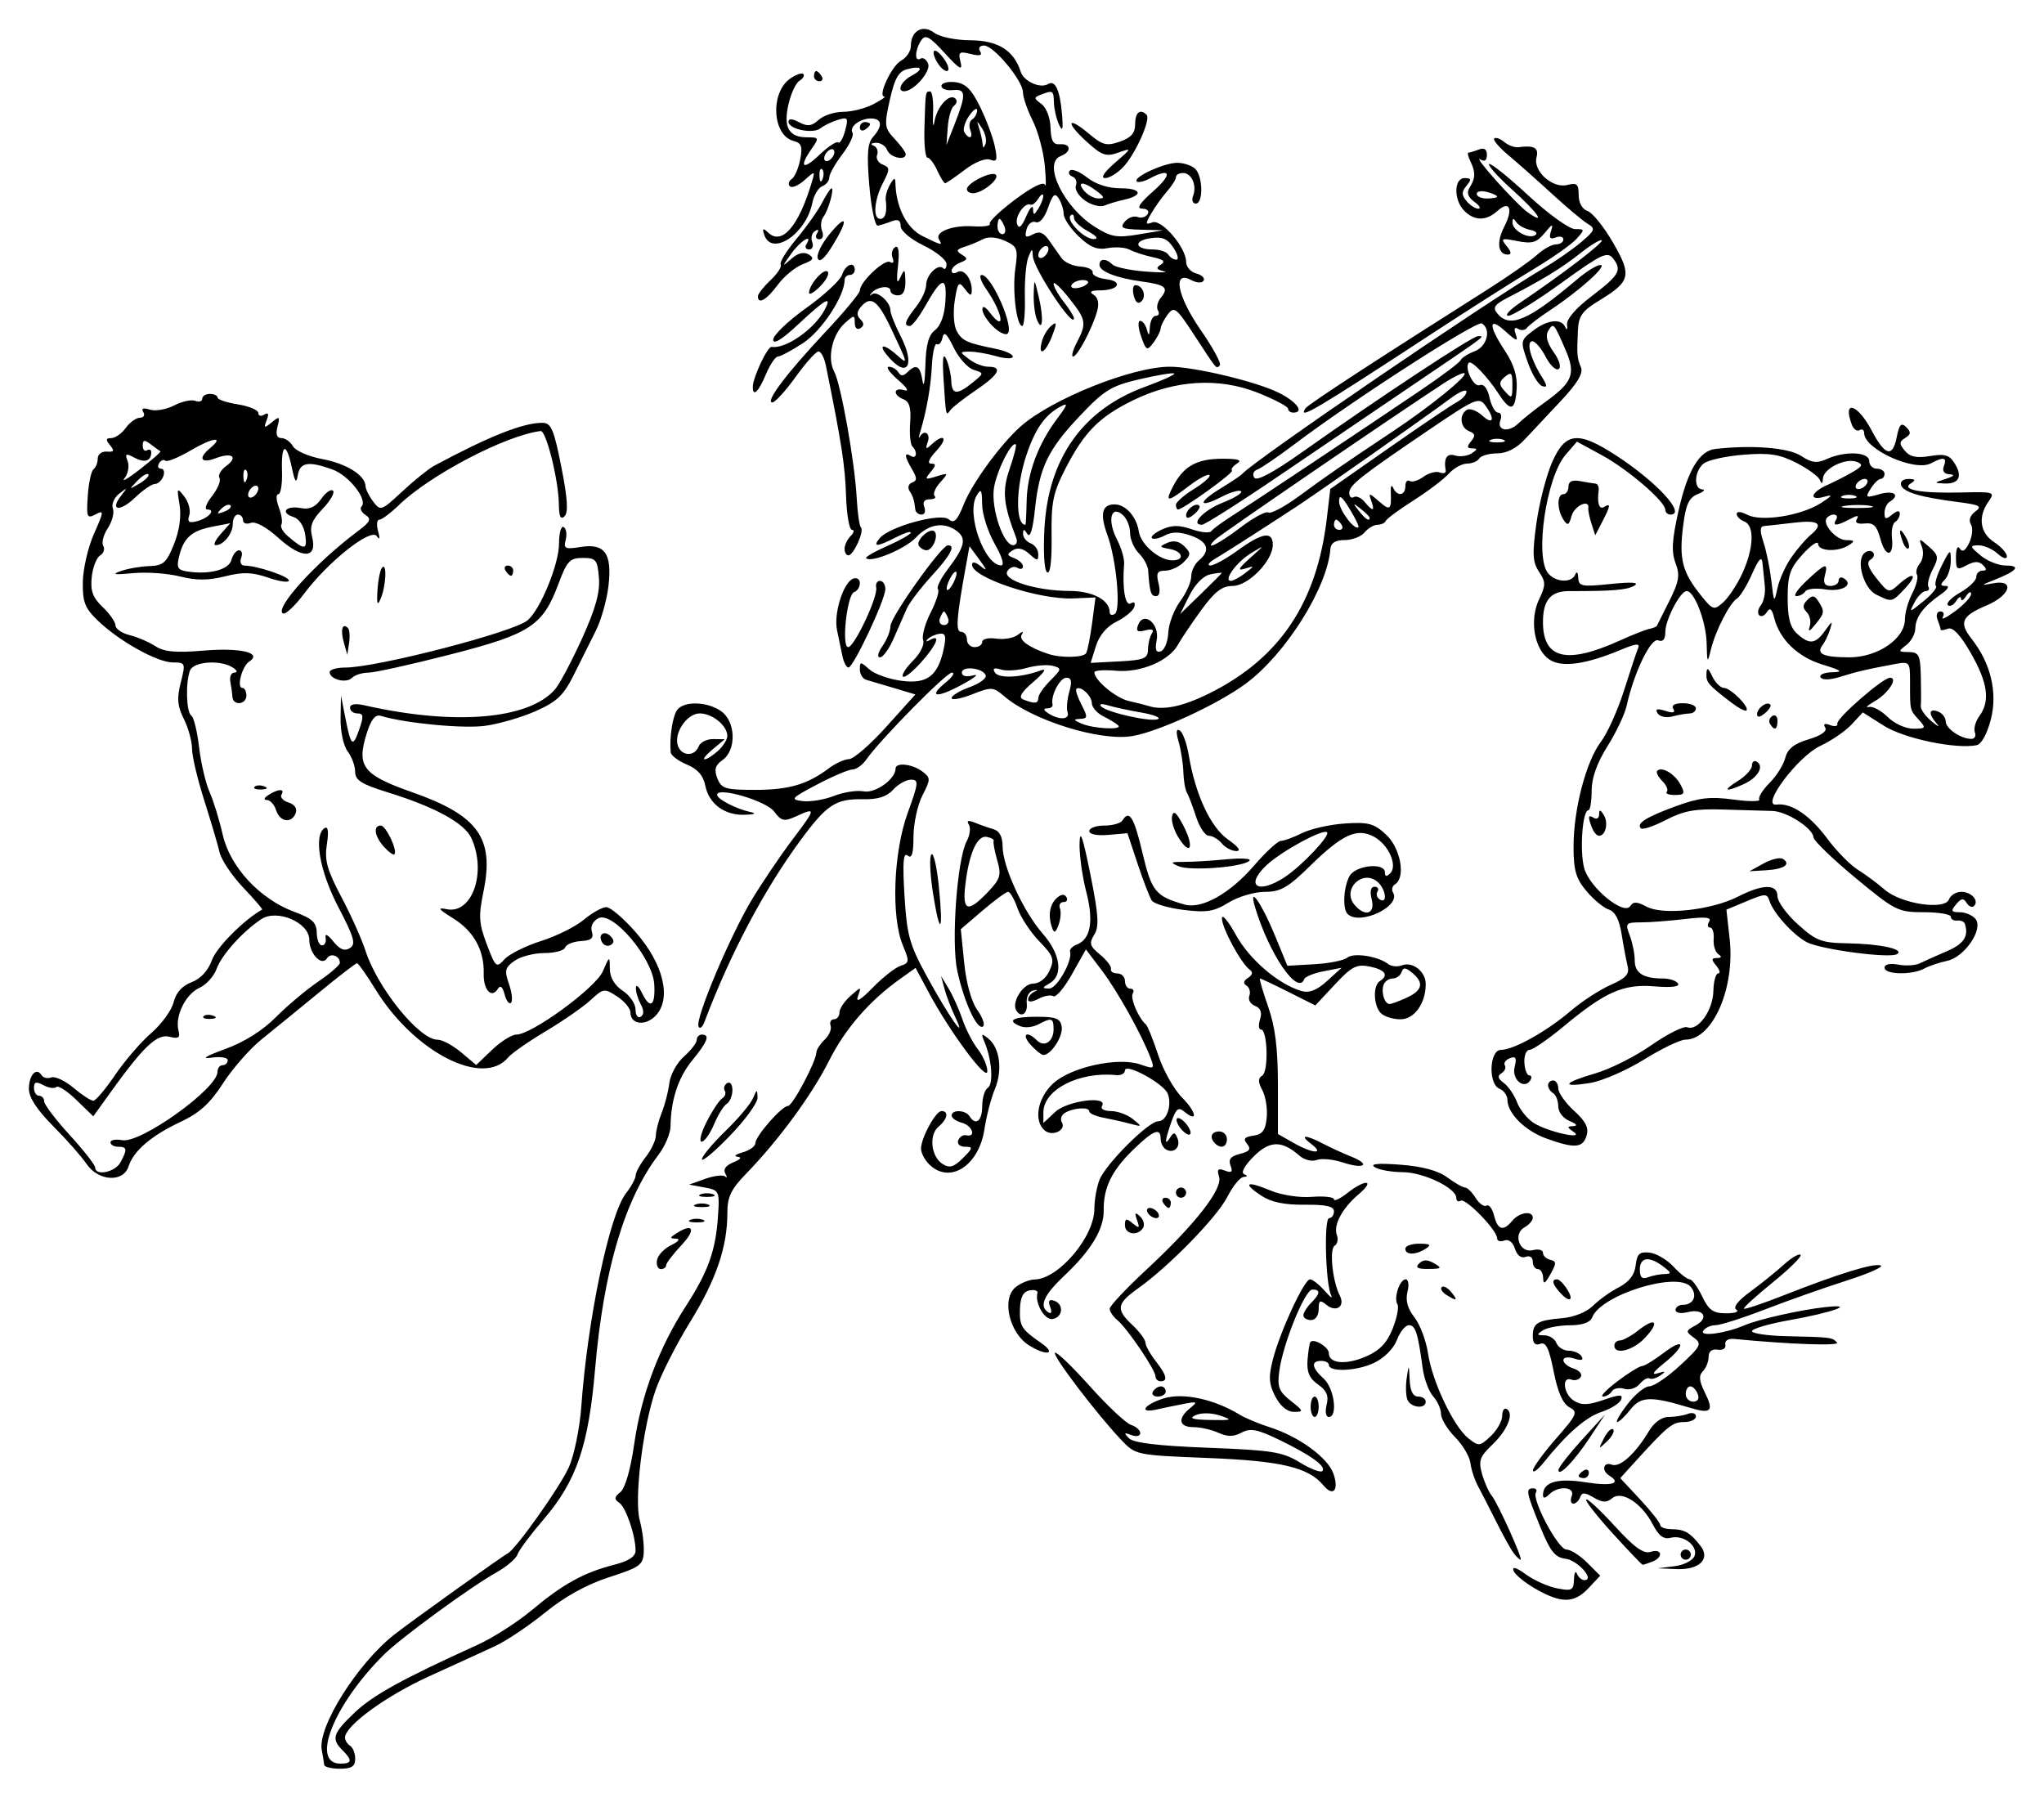 <?xml version="1.0" encoding="UTF-8" standalone="no"?>
<!-- Created with Inkscape (http://www.inkscape.org/) -->

<svg
   xmlns:dc="http://purl.org/dc/elements/1.1/"
   xmlns:cc="http://creativecommons.org/ns#"
   xmlns:rdf="http://www.w3.org/1999/02/22-rdf-syntax-ns#"
   xmlns:svg="http://www.w3.org/2000/svg"
   xmlns="http://www.w3.org/2000/svg"
   xmlns:sodipodi="http://sodipodi.sourceforge.net/DTD/sodipodi-0.dtd"
   xmlns:inkscape="http://www.inkscape.org/namespaces/inkscape"
   width="141.446mm"
   height="124.391mm"
   viewBox="0 0 501.186 440.757"
   id="svg2"
   version="1.1"
   inkscape:version="0.91 r13725"
   sodipodi:docname="Curso de poética, de Apeles Mestres. ENDECHA, (vectorised).svg">
  <defs
     id="defs4" />
  <sodipodi:namedview
     id="base"
     pagecolor="#ffffff"
     bordercolor="#666666"
     borderopacity="1.0"
     inkscape:pageopacity="0.0"
     inkscape:pageshadow="2"
     inkscape:zoom="0.7"
     inkscape:cx="474.30867"
     inkscape:cy="240.11023"
     inkscape:document-units="px"
     inkscape:current-layer="layer1"
     showgrid="false"
     fit-margin-top="2"
     fit-margin-right="2"
     fit-margin-bottom="2"
     fit-margin-left="2"
     inkscape:window-width="1366"
     inkscape:window-height="705"
     inkscape:window-x="-8"
     inkscape:window-y="-8"
     inkscape:window-maximized="1" />
  <g
     inkscape:label="Capa 1"
     inkscape:groupmode="layer"
     id="layer1"
     transform="translate(667.279,25.897)">
    <path
       style="fill:#000000"
       d="m -587.785,406.836 c -0.051,-0.516 -0.322,-2.156 -0.601,-3.645 -1.056,-5.626 8.715,-21.176 17.792,-28.316 3.907,-3.073 26.636,-19.338 27.765,-19.868 1.955,-0.919 12.999,-16.491 15.077,-21.259 1.282,-2.942 2.633,-9.568 3.001,-14.724 1.535,-21.507 6.915,-47.176 10.974,-52.356 1.285,-1.64 2.348,-3.608 2.364,-4.375 0.015,-0.767 1.128,-2.8 2.472,-4.519 1.344,-1.719 2.457,-4.073 2.472,-5.231 0.015,-1.158 0.666,-3.69 1.445,-5.625 0.78,-1.935 1.621,-5.206 1.869,-7.269 0.248,-2.062 1.86,-4.989 3.582,-6.503 1.722,-1.514 3.131,-3.342 3.131,-4.062 0,-0.72 0.562,-1.31 1.25,-1.31 2.067,0 1.439,1.7 -2.32,6.278 -3.456,4.208 -5.285,9.749 -5.354,16.222 -0.018,1.719 -1.34,4.846 -2.937,6.95 -8.358,11.01 -13.493,28.382 -15.574,52.68 -1.599,18.676 -4.557,27.324 -12.523,36.62 -3.24,3.781 -6.164,7.703 -6.496,8.714 -0.332,1.011 -2.635,2.98 -5.117,4.375 -6.516,3.661 -23.501,16.078 -27.677,20.233 -12.273,12.21 -18.03,26.678 -10.615,26.678 2.854,0 2.975,-0.818 0.489,-3.304 -2.791,-2.791 -2.358,-4.124 2.998,-9.219 4.471,-4.254 11.733,-8.256 30.127,-16.605 3.781,-1.716 9.797,-5.568 13.369,-8.559 7.577,-6.346 12.709,-9.172 20.068,-11.053 3.662,-0.936 5.312,-2.025 5.312,-3.505 0,-3.714 -2.387,-10.661 -4.04,-11.754 -1.247,-0.825 -1.176,-1.377 0.331,-2.588 1.163,-0.934 2.494,-5.58 3.386,-11.823 1.712,-11.977 6.057,-23.574 12.643,-33.744 5.504,-8.498 7.355,-13.699 7.903,-22.204 0.39,-6.053 0.294,-6.251 -3.349,-6.92 l -3.75,-0.689 3.956,-1.415 c 2.176,-0.778 4.375,-1.039 4.888,-0.58 0.512,0.459 0.524,0.128 0.026,-0.738 -0.572,-0.993 0.162,-2.001 1.987,-2.733 1.78,-0.714 2.172,-1.239 1.018,-1.364 -1.031,-0.112 -0.469,-0.595 1.25,-1.073 1.719,-0.478 3.125,-1.494 3.125,-2.257 0,-1.72 6.489,-9.125 7.997,-9.125 1.129,0 6.898,-10.871 6.966,-13.125 0.021,-0.688 0.934,-2.094 2.029,-3.125 1.096,-1.031 1.752,-2.578 1.458,-3.438 -0.293,-0.859 0.076,-1.562 0.821,-1.562 0.745,0 1.354,-0.757 1.354,-1.681 0,-0.925 1.22,-2.753 2.712,-4.062 2.675,-2.349 2.7,-2.347 1.811,0.119 -0.596,1.655 0.63,0.934 3.626,-2.131 2.49,-2.547 5.573,-4.963 6.851,-5.369 2.145,-0.681 2.186,-1.069 0.537,-5.016 -2.899,-6.937 -2.321,-22.775 1.182,-32.427 2.694,-7.422 2.77,-8.182 0.819,-8.182 -1.183,0 -3.149,1.103 -4.37,2.451 -1.573,1.738 -3.745,2.421 -7.464,2.346 -6.616,-0.133 -8.834,1.329 -15.252,10.05 -8.949,12.161 -17.28,27.912 -23.551,44.528 -0.519,1.375 -1.184,1.863 -1.478,1.085 -0.757,-2.005 7.748,-22.162 13.116,-31.085 2.482,-4.125 6.952,-10.734 9.934,-14.688 5.825,-7.721 5.862,-7.97 0.844,-5.684 -2.904,1.323 -3.548,1.175 -5.371,-1.233 -1.974,-2.607 -13.947,-6.101 -13.947,-4.07 0,1.051 4.635,3.455 8.125,4.215 1.636,0.356 1.192,0.595 -1.284,0.689 -4.969,0.19 -8.836,-2.643 -9.733,-7.131 -0.501,-2.503 -1.898,-4.102 -4.54,-5.196 -2.099,-0.87 -3.877,-2.216 -3.95,-2.992 -0.348,-3.703 0.5,-9.068 1.655,-10.473 1.773,-2.158 7.357,-1.958 10.7,0.383 3.599,2.521 3.822,9.502 0.382,11.964 -1.849,1.324 -2.144,2.357 -1.29,4.527 0.988,2.514 1.966,2.812 9.212,2.812 8.297,0 12.823,-1.317 18.08,-5.263 1.64,-1.23 3.89,-2.256 5,-2.278 1.11,-0.022 5.224,-3.598 9.141,-7.947 l 7.122,-7.906 -5.247,-1.576 c -2.886,-0.867 -5.95,-1.773 -6.81,-2.014 -0.859,-0.241 -1.562,-1.387 -1.562,-2.546 0,-1.961 0.159,-1.964 2.279,-0.046 1.253,1.134 4.771,2.404 7.816,2.821 6.373,0.874 9.044,-1.125 10.469,-7.834 0.669,-3.149 0.448,-3.906 -1.075,-3.682 -1.054,0.155 -2.354,0.763 -2.89,1.351 -0.536,0.588 -0.271,0.665 0.589,0.171 2.768,-1.593 1.667,1.181 -2.18,5.489 -2.058,2.305 -4.061,3.872 -4.451,3.483 -0.39,-0.39 0.726,-2.143 2.479,-3.897 1.774,-1.774 2.878,-3.997 2.489,-5.011 -0.385,-1.003 0.441,-4.058 1.834,-6.79 1.394,-2.732 2.198,-5.302 1.788,-5.712 -0.41,-0.41 0.651,-2.589 2.359,-4.842 4.192,-5.53 4.703,-7.567 2.353,-9.369 -3.158,-2.423 -6.939,-1.853 -10.111,1.525 -2.646,2.817 -11.004,6.284 -12.219,5.069 -0.268,-0.268 2.091,-1.627 5.242,-3.021 3.151,-1.394 5.729,-2.861 5.729,-3.262 0,-0.4 -1.66,0.131 -3.688,1.18 -4.565,2.361 -5.796,2.422 -3.95,0.199 2.362,-2.846 14.907,-6.289 16.897,-4.638 1.35,1.12 2.12,0.346 3.778,-3.799 2.056,-5.137 8.971,-14.596 13.838,-18.926 7.58,-6.744 27.378,-14.679 36.628,-14.679 6.018,-2.5e-4 21.382,3.684 26.809,6.43 4.394,2.222 6.246,4.82 3.438,4.82 -0.688,0 -1.25,-0.432 -1.25,-0.959 0,-0.528 -3.368,-2.297 -7.485,-3.932 -9.524,-3.783 -20.333,-3.116 -30.544,1.884 -8.294,4.061 -11.954,7.763 -16.569,16.758 -3.029,5.904 -3.508,8.239 -3.392,16.527 0.084,5.995 -0.327,9.366 -1.086,8.897 -0.71,-0.439 -0.986,-5.003 -0.659,-10.902 0.947,-17.1 9.465,-29.055 24.646,-34.59 4.207,-1.534 7.435,-3.002 7.174,-3.263 -0.261,-0.261 -4.054,0.361 -8.43,1.382 -7.059,1.647 -8.717,2.661 -14.713,9.002 -7.869,8.321 -9.938,12.646 -11.025,23.039 -0.5,4.78 -1.177,6.969 -1.836,5.93 -0.826,-1.303 -1.048,-1.312 -1.063,-0.045 -0.01,0.881 0.825,1.926 1.856,2.321 1.031,0.396 1.875,1.59 1.875,2.655 0,1.72 -0.246,1.712 -2.216,-0.07 -1.471,-1.331 -2.825,-1.629 -4.027,-0.886 -1.532,0.947 -1.479,1.247 0.341,1.945 1.184,0.454 2.152,1.361 2.152,2.016 0,0.655 -0.625,0.804 -1.39,0.331 -0.764,-0.472 -1.861,-0.096 -2.438,0.836 -1.346,2.178 7.008,4.829 15.301,4.856 5.605,0.018 9.777,2.229 9.777,5.182 0,0.679 0.563,0.886 1.252,0.461 1.552,-0.959 0.396,-13.323 -1.811,-19.374 -1.882,-5.159 -1.332,-7.5 1.76,-7.5 2.715,0 5.413,3.026 5.959,6.684 0.465,3.112 4.965,6.997 8.152,7.038 3.186,0.041 2.681,-2.212 -0.625,-2.79 -2.551,-0.446 -2.6,-0.586 -0.528,-1.508 1.5,-0.667 2.925,-0.375 4.152,0.852 1.656,1.656 1.635,2.099 -0.186,3.921 -1.129,1.129 -3.149,2.054 -4.488,2.054 -1.973,0 -2.286,0.593 -1.65,3.125 0.483,1.925 0.253,3.125 -0.601,3.125 -1.282,0 -1.574,-0.954 -1.954,-6.381 -0.077,-1.103 -1.106,-2.972 -2.286,-4.152 -1.18,-1.18 -2.146,-3.443 -2.146,-5.028 0,-1.585 -0.837,-3.577 -1.86,-4.426 -2.874,-2.385 -3.736,1.459 -1.358,6.057 1.079,2.087 1.875,4.81 1.767,6.05 -0.507,5.853 0.267,10.486 1.613,9.655 0.852,-0.526 1.198,-0.183 0.873,0.864 -0.297,0.955 -2.242,2.573 -4.324,3.595 -2.41,1.184 -4.255,3.361 -5.079,5.995 l -1.295,4.136 7.019,-0.37 c 6.055,-0.319 7.022,-0.713 7.038,-2.87 0.01,-1.375 0.433,-3.151 0.939,-3.946 0.624,-0.981 0.11,-1.234 -1.6,-0.787 -1.929,0.504 -2.34,0.189 -1.752,-1.344 1.344,-3.502 5.312,-0.28 4.552,3.695 -0.457,2.392 -0.173,3.178 1.008,2.784 0.905,-0.302 1.73,-2.354 1.833,-4.56 0.103,-2.206 1.411,-5.666 2.907,-7.689 1.495,-2.023 2.719,-4.756 2.719,-6.075 0,-1.319 0.844,-3.098 1.875,-3.954 2.937,-2.438 2.218,-4.636 -1.998,-6.106 -2.743,-0.956 -4.598,-0.962 -6.357,-0.021 -1.366,0.731 -2.789,1.023 -3.163,0.65 -0.374,-0.374 0.756,-1.333 2.51,-2.133 2.397,-1.092 4.201,-1.1 7.266,-0.032 2.242,0.782 4.396,0.988 4.785,0.458 0.389,-0.53 2.677,-2.213 5.083,-3.741 4.901,-3.111 31.91,-21.095 46.25,-30.797 5.156,-3.488 9.575,-6.814 9.819,-7.392 0.244,-0.577 1.791,-1.561 3.438,-2.188 3.033,-1.153 4.118,-5.358 1.758,-6.816 -1.244,-0.769 -31.529,18.746 -45.824,29.527 -4.227,3.188 -8.404,6.036 -9.284,6.329 -0.879,0.293 -1.201,1.176 -0.715,1.962 0.584,0.945 4.578,-1.185 11.784,-6.283 19.061,-13.487 41.705,-28.419 43.097,-28.419 1.792,0 2.447,-0.493 -15.321,11.529 -8.594,5.815 -23.608,16.006 -33.364,22.646 -9.757,6.641 -18.317,12.074 -19.023,12.074 -2.978,0 0.428,-3.583 5.181,-5.45 2.832,-1.113 4.821,-2.352 4.419,-2.754 -0.402,-0.402 -2.523,0.196 -4.713,1.329 -5.722,2.959 -6.012,1.445 -0.378,-1.979 2.614,-1.589 5.035,-3.215 5.378,-3.614 2.739,-3.178 59.539,-41.942 73.75,-50.332 3.094,-1.827 7.312,-4.754 9.375,-6.506 3.404,-2.891 3.549,-3.306 1.567,-4.499 -1.2,-0.722 -5.138,-4.028 -8.75,-7.345 -3.612,-3.317 -8.419,-7.579 -10.683,-9.471 -2.263,-1.892 -3.824,-3.731 -3.468,-4.087 0.356,-0.356 1.463,0.029 2.46,0.857 0.997,0.827 2.557,1.403 3.468,1.28 3.861,-0.523 5.053,0.144 4.441,2.485 -0.884,3.381 3.954,7.715 7.561,6.772 2.335,-0.611 2.779,-0.218 2.779,2.46 0,1.916 0.872,3.485 2.188,3.935 1.203,0.411 4.003,3.884 6.223,7.718 4.669,8.065 4.328,9.529 -3.312,14.185 -4.302,2.622 -5.129,3.794 -5.295,7.5 -0.266,5.937 -0.211,6.575 0.766,8.947 0.586,1.421 -0.914,3.925 -4.866,8.125 -3.142,3.339 -7.152,7.617 -8.911,9.508 -2.059,2.213 -4.48,3.438 -6.796,3.438 -1.979,0 -3.945,0.562 -4.37,1.25 -0.425,0.688 -1.777,1.25 -3.005,1.25 -1.228,0 -3.245,1.119 -4.482,2.486 -1.237,1.367 -5.121,4.31 -8.631,6.54 -3.51,2.23 -6.569,4.486 -6.798,5.014 -0.229,0.528 -1.145,0.96 -2.034,0.96 -0.89,0 -2.318,0.844 -3.174,1.875 -0.856,1.031 -3.055,1.875 -4.887,1.875 -2.276,0 -3.383,0.693 -3.497,2.188 -0.718,9.48 -10.964,25.793 -20.732,33.009 -6.924,5.115 -21.448,11.815 -27.908,12.874 -7.917,1.298 -24.487,-3.884 -31.392,-9.818 -2.63,-2.26 -3.082,-2.284 -7.812,-0.426 -2.762,1.085 -5.021,1.492 -5.021,0.904 0,-0.588 1.977,-1.783 4.393,-2.657 2.416,-0.874 4.2,-2.176 3.965,-2.893 -0.596,-1.814 -5.858,-2.427 -5.858,-0.682 0,0.862 1.107,1.127 2.812,0.674 1.547,-0.411 0.281,0.623 -2.812,2.297 -6.286,3.402 -8.441,3.086 -3.924,-0.576 1.623,-1.316 2.294,-2.392 1.491,-2.392 -1.405,0 -17.566,16.408 -21.025,21.347 -0.926,1.322 -2.438,2.403 -3.361,2.403 -0.922,0 -4.816,1.651 -8.653,3.669 -6.415,3.374 -6.701,3.703 -3.564,4.083 1.876,0.227 5.335,-0.346 7.686,-1.275 2.351,-0.928 5.628,-1.429 7.283,-1.113 2.851,0.545 7.818,-3.013 7.818,-5.6 0,-1.575 4.131,-1.12 6.556,0.721 2.071,1.572 2.072,1.87 0.016,5.898 -1.191,2.333 -2.173,6.866 -2.181,10.073 -0.011,4.226 -0.408,5.505 -1.442,4.647 -1.059,-0.878 -1.256,1.649 -0.766,9.794 0.583,9.699 1.216,11.997 5.433,19.728 5.368,9.842 10.154,16.699 6.979,10 -0.977,-2.062 -2.153,-5.156 -2.613,-6.875 l -0.836,-3.125 1.884,3.125 c 1.036,1.719 2.547,5.094 3.359,7.5 0.811,2.406 2.519,5.716 3.794,7.356 1.275,1.64 2.318,4.066 2.318,5.393 0,2.735 -9.189,-9.627 -14.393,-19.363 l -3.201,-5.989 -3.836,2.731 c -7.484,5.329 -13.452,12.209 -17.392,20.051 -4.194,8.346 -12.351,19.465 -20.24,27.59 -3.81,3.923 -4.688,5.751 -4.688,9.761 0,8.308 -2.77,16.391 -9.164,26.74 -3.362,5.442 -7.169,12.961 -8.458,16.709 -3.135,9.111 -5.268,26.783 -3.853,31.909 0.611,2.211 1.052,5.635 0.98,7.609 -0.119,3.293 -0.818,3.811 -8.5,6.299 -5.475,1.773 -10.878,4.752 -15.625,8.614 -3.991,3.247 -9.505,6.953 -12.255,8.235 -2.75,1.282 -10.062,4.631 -16.25,7.441 -10.496,4.767 -20.625,12.141 -20.625,15.015 0,0.688 0.562,1.598 1.25,2.023 0.688,0.425 1.25,1.864 1.25,3.199 -5e-5,1.862 -0.871,2.426 -3.75,2.426 -2.062,0 -3.792,-0.422 -3.843,-0.938 z m 96.557,-248.631 c 1.257,-1.138 2.286,-2.785 2.286,-3.661 0,-2.523 -3.667,-5.521 -6.753,-5.521 -3.21,0 -6.504,4.973 -5.327,8.041 0.956,2.49 4.089,2.543 5.032,0.084 0.396,-1.031 2.003,-1.856 3.571,-1.833 l 2.852,0.042 -2.951,2.458 c -1.623,1.352 -2.511,2.458 -1.973,2.458 0.538,0 2.006,-0.931 3.263,-2.069 z m 98.141,-6.242 c -0.446,-0.446 -2.087,-1.447 -3.646,-2.224 -1.559,-0.777 -2.835,-2.24 -2.835,-3.251 0,-1.808 -2.85,-4.404 -3.797,-3.458 -0.266,0.266 0.305,2.005 1.27,3.865 1.572,3.03 1.535,3.39 -0.36,3.468 -1.722,0.072 -1.651,0.287 0.387,1.162 2.943,1.265 10.159,1.617 8.98,0.439 z m 5.577,-3.169 c -2.993,-0.514 -6.65,-1.304 -8.125,-1.757 -1.515,-0.465 -2.233,-0.348 -1.649,0.269 1.411,1.492 12.417,3.931 13.966,3.095 0.688,-0.371 -1.199,-1.094 -4.192,-1.608 z m -18.011,-0.082 c -0.295,-0.859 -0.1,-3.109 0.434,-5 0.718,-2.543 0.527,-3.438 -0.733,-3.438 -1.601,0 -3.913,4.504 -3.37,6.562 0.136,0.516 -0.455,0.946 -1.315,0.957 -1.042,0.013 -0.938,0.423 0.312,1.231 2.654,1.715 5.307,1.537 4.672,-0.312 z m 34.866,-4.654 c 17.192,-8.591 26.283,-22.173 28.72,-42.91 l 0.841,-7.156 14.259,-9.971 c 7.843,-5.484 15.358,-10.559 16.701,-11.278 1.343,-0.719 2.442,-1.888 2.442,-2.598 0,-0.71 -1.75,0.013 -3.89,1.606 -6.278,4.676 -32.546,23.137 -37.985,26.695 -8.729,5.71 -17.227,11.151 -19.906,12.747 -1.427,0.849 -1.886,1.552 -1.02,1.562 0.865,0.01 3.903,-1.669 6.75,-3.732 5.988,-4.337 8.552,-4.741 8.552,-1.346 0,3.933 -6.015,10.096 -9.854,10.096 -2.595,0 -4.387,1.381 -7.701,5.938 -2.376,3.266 -4.933,7.062 -5.683,8.438 -2.182,4.001 -9.188,6.957 -15.199,6.413 -2.922,-0.264 -5.312,-0.093 -5.312,0.38 0,1.943 5.298,6.352 8.472,7.051 1.872,0.412 3.965,0.937 4.653,1.166 3.656,1.22 8.496,0.229 15.162,-3.102 z m -42.037,1.159 c 0,-0.719 1.334,-2.641 2.964,-4.271 2.804,-2.804 2.835,-2.998 0.571,-3.59 -1.317,-0.344 -4.184,-0.112 -6.373,0.515 -2.189,0.628 -5.047,0.802 -6.352,0.388 -1.651,-0.524 -2.09,-0.296 -1.444,0.75 0.935,1.513 6.456,1.251 11.259,-0.534 1.537,-0.571 0.854,0.493 -1.772,2.761 -3.122,2.696 -3.795,3.878 -2.5,4.39 2.778,1.098 3.647,1 3.647,-0.409 z m 11.726,-10.953 c 0.343,-0.555 1.002,-3.858 1.464,-7.341 l 0.84,-6.331 -5.452,0.234 c -8.425,0.361 -24.827,-5.089 -24.827,-8.25 0,-0.839 0.814,-0.703 2.129,0.356 1.656,1.334 1.587,0.979 -0.312,-1.596 l -2.442,-3.312 -0.939,5.187 c -2.274,12.564 -2.5,15.812 -1.099,15.812 0.777,0 1.413,0.844 1.413,1.875 0,1.031 0.844,1.875 1.875,1.875 1.031,0 1.875,-0.582 1.875,-1.293 0,-0.711 1.547,-1.069 3.438,-0.794 1.891,0.274 4.249,-0.129 5.24,-0.895 1.276,-0.986 1.562,-0.992 0.98,-0.019 -0.754,1.26 1.884,3.135 6.592,4.686 3.06,1.008 8.555,0.892 9.226,-0.194 z m -33.854,-8.574 c -0.352,-0.917 -0.8,-1.667 -0.997,-1.667 -0.197,0 -0.645,0.75 -0.997,1.667 -0.352,0.917 0.097,1.667 0.997,1.667 0.9,0 1.349,-0.75 0.997,-1.667 z m 67.128,-11.122 c 0,-0.109 -1.266,0.051 -2.812,0.356 -1.684,0.332 -3.732,2.393 -5.106,5.139 l -2.294,4.585 5.106,-4.941 c 2.808,-2.718 5.106,-5.03 5.106,-5.139 z m -65.038,0.08 c 0,-0.688 -0.545,-0.406 -1.212,0.625 -0.666,1.031 -1.212,2.438 -1.212,3.125 0,0.688 0.545,0.406 1.212,-0.625 0.666,-1.031 1.212,-2.438 1.212,-3.125 z m 70.737,-0.002 c 2.39,-1.85 2.389,-1.867 -0.074,-1.108 -1.875,0.578 -1.563,-0.064 1.25,-2.566 3.747,-3.334 3.747,-3.335 0.262,-1.215 -3.513,2.137 -6.88,6.767 -4.92,6.767 0.58,0 2.147,-0.845 3.481,-1.878 z m -61.381,-7.185 c -1.671,-2.922 -3.061,-7.281 -3.091,-9.688 -0.045,-3.707 -0.256,-4.025 -1.385,-2.084 -2.534,4.359 1.91,16.937 6.023,17.045 0.9,0.024 0.288,-2.063 -1.547,-5.273 z m 5.28,-1.432 c -3.204,-8.349 -3.508,-11.512 -1.631,-16.956 1.057,-3.067 1.742,-5.756 1.522,-5.977 -0.995,-0.995 -4.834,6.727 -5.385,10.833 -0.669,4.989 2.347,13.845 4.716,13.845 0.796,0 1.146,-0.785 0.778,-1.745 z m 55.005,-2.609 c 3.137,-2.395 6.207,-4.042 6.824,-3.661 0.617,0.381 4.042,-1.456 7.611,-4.083 6.703,-4.933 10.531,-7.575 23.026,-15.893 9.027,-6.009 18.183,-13.429 17.461,-14.15 -0.296,-0.296 -2.701,0.873 -5.344,2.599 -12.03,7.855 -54.659,37.022 -55.851,38.213 -2.919,2.919 0.901,1.077 6.273,-3.025 z m 24.772,-0.646 c -0.425,-0.688 -1.021,-1.25 -1.324,-1.25 -0.303,0 -0.551,0.562 -0.551,1.25 0,0.688 0.596,1.25 1.324,1.25 0.728,0 0.976,-0.562 0.551,-1.25 z m 1.947,-3.922 c -1.899,-3.115 -2.564,-3.584 -2.567,-1.808 -0.004,2.125 3.774,7.164 4.75,6.335 0.209,-0.178 -0.773,-2.214 -2.183,-4.526 z m -79.172,-2.016 c 0.144,-6.709 2.846,-13.951 7.512,-20.132 2.558,-3.389 2.712,-3.951 0.801,-2.928 -3.841,2.055 -6.238,5.484 -8.415,12.033 -2.584,7.775 -2.694,16.965 -0.203,16.965 0.098,0 0.235,-2.672 0.305,-5.938 z m 84.1,4.216 c 0,-0.26 -0.984,-1.244 -2.188,-2.188 -1.983,-1.555 -2.027,-1.511 -0.472,0.472 1.633,2.082 2.659,2.744 2.659,1.716 z m 0.374,-4.216 c -0.716,-1.964 -0.52,-1.944 1.914,0.194 2.744,2.41 3.09,2.125 2.888,-2.381 -0.062,-1.375 0.202,-1.797 0.585,-0.938 0.983,2.204 2.989,1.945 2.989,-0.386 0,-1.072 0.48,-1.652 1.066,-1.29 0.586,0.362 2.11,-0.104 3.385,-1.037 1.276,-0.933 3.069,-1.408 3.985,-1.057 0.916,0.352 1.576,0.148 1.467,-0.452 -0.548,-3.003 0.27,-4.33 2.284,-3.704 1.203,0.374 3.031,0.14 4.062,-0.522 1.472,-0.944 1.506,-1.206 0.159,-1.221 -1.319,-0.015 -1.384,-0.419 -0.281,-1.748 1.107,-1.333 0.999,-1.896 -0.472,-2.461 -2.191,-0.841 -2.542,-4.02 -0.578,-5.234 0.731,-0.452 2.418,0.165 3.75,1.37 2.753,2.491 3.249,0.914 0.777,-2.468 -1.53,-2.092 -2.471,-1.689 -13.5,5.789 -17.195,11.658 -19.856,13.757 -19.856,15.666 0,0.943 0.499,1.405 1.108,1.029 0.61,-0.377 1.803,0.153 2.653,1.176 2.043,2.462 2.589,2.352 1.612,-0.326 z m 32.439,-14.89 c -0.859,-0.347 -2.266,-0.347 -3.125,0 -0.859,0.347 -0.156,0.63 1.562,0.63 1.719,0 2.422,-0.284 1.562,-0.63 z m 10.107,-9.172 c 6.897,-4.951 7.686,-6.968 5.074,-12.979 -2.863,-6.59 -2.924,-6.656 -4.224,-4.554 -0.719,1.163 -0.259,2.942 1.341,5.189 1.425,2.002 1.929,3.731 1.215,4.172 -0.671,0.414 -2.102,-0.952 -3.18,-3.037 -1.078,-2.085 -2.546,-3.791 -3.262,-3.791 -1.557,0 -0.412,4.378 2.246,8.583 1.474,2.332 1.512,2.842 0.182,2.409 -0.928,-0.302 -2.525,-2.935 -3.551,-5.85 -1.823,-5.184 -1.795,-5.354 1.25,-7.693 3.594,-2.761 6.975,-3.137 7.973,-0.886 0.381,0.859 0.569,0.58 0.417,-0.62 -0.169,-1.335 2.114,-4.004 5.88,-6.875 6.98,-5.321 7.644,-6.464 5.424,-9.338 -1.411,-1.827 -2.762,-1.19 -12.705,5.988 -6.119,4.418 -11.963,8.032 -12.987,8.032 -1.023,0 0.327,-1.475 3.001,-3.278 10.214,-6.886 20.427,-14.699 19.901,-15.225 -0.302,-0.302 -2.684,1.14 -5.294,3.203 -4.581,3.622 -9.113,6.396 -17.717,10.846 -3.332,1.723 -3.806,2.439 -2.588,3.907 3.07,3.699 7.591,1.751 19.666,-8.475 2.258,-1.913 4.79,-3.455 5.625,-3.427 1.802,0.06 -5.17,6.327 -12.231,10.995 -2.75,1.818 -5.359,3.805 -5.798,4.415 -0.439,0.61 -1.417,0.727 -2.173,0.259 -0.898,-0.555 -1.094,-0.068 -0.565,1.402 0.639,1.775 0.106,1.61 -2.514,-0.778 -4.207,-3.834 -4.281,-1.486 -0.149,4.758 2.203,3.329 3.082,6.192 2.87,9.348 -0.366,5.436 -1.479,5.719 -4.454,1.132 -2.663,-4.106 -6.618,-8.223 -7.271,-7.57 -1.179,1.179 1.162,6.069 2.635,5.504 1.023,-0.392 1.927,0.742 2.435,3.054 0.444,2.023 1.386,3.679 2.092,3.679 0.706,0 0.975,0.807 0.596,1.794 -1.006,2.622 1.954,3.193 4.392,0.847 1.153,-1.109 4.055,-3.422 6.449,-5.141 z m -7.92,-4.528 c 0,-2.73 -0.305,-3.025 -1.822,-1.766 -1.436,1.192 -1.502,1.877 -0.312,3.231 2.053,2.336 2.135,2.28 2.135,-1.465 z m 5.722,295.445 c -2.697,-1.536 -5.157,-3.563 -5.467,-4.506 -0.355,-1.078 0.768,-0.737 3.028,0.92 1.976,1.449 5.42,2.994 7.655,3.433 3.651,0.717 4.072,0.498 4.161,-2.17 0.054,-1.633 0.382,-2.266 0.729,-1.406 0.347,0.859 1.166,1.562 1.82,1.562 2.668,0 -1.604,-4.859 -4.597,-5.229 -2.612,-0.323 -3.759,-1.773 -6.245,-7.896 -3.431,-8.45 -3.602,-9.375 -1.733,-9.375 0.728,0 1.041,0.457 0.696,1.016 -1.07,1.731 5.467,13.984 7.461,13.984 1.036,0 3.327,1.444 5.091,3.208 l 3.208,3.208 -2.858,3.042 c -3.531,3.758 -6.629,3.808 -12.95,0.209 z m 34.037,-5.577 c 2.274,-0.28 4.475,-1.397 4.891,-2.481 0.956,-2.49 -2.724,-5.302 -5.863,-4.481 -1.686,0.441 -2.909,-0.473 -4.343,-3.245 -2.716,-5.253 -7.612,-8.422 -9.977,-6.459 -1.364,1.132 -2.405,1.094 -4.532,-0.165 -2.189,-1.296 -2.879,-1.31 -3.327,-0.072 -0.311,0.859 -1.064,1.562 -1.672,1.562 -0.609,0 -0.783,-0.844 -0.387,-1.875 0.886,-2.308 -3.33,-2.593 -5.548,-0.375 -0.977,0.977 -1.5,1.031 -1.5,0.153 0,-3.197 3.467,-4.232 10.487,-3.131 6.413,1.006 8.903,0.294 5.763,-1.647 -1.973,-1.22 -1.455,-3.471 0.616,-2.676 2.003,0.769 5.784,-2.654 9.125,-8.261 1.245,-2.09 3.128,-3.438 4.802,-3.438 1.514,0 3.643,-0.341 4.73,-0.759 1.087,-0.417 1.977,-0.136 1.977,0.625 0,0.761 -1.317,1.384 -2.927,1.384 -2.832,0 -4.045,0.984 -11.943,9.687 l -3.686,4.062 4.903,5.258 c 2.697,2.892 4.903,5.705 4.903,6.251 0,0.546 1.266,1.001 2.812,1.012 3.121,0.021 4.492,0.81 7.028,4.043 2.56,3.264 -0.256,5.988 -5.931,5.737 l -4.534,-0.2 4.134,-0.509 z m -15.193,-8.067 c -3.866,-4.25 -6.779,-7.977 -6.474,-8.282 0.305,-0.305 3.461,2.625 7.013,6.511 4.8,5.252 7.06,6.875 8.801,6.323 2.832,-0.899 3.171,1.34 0.366,2.416 -1.087,0.417 -2.135,0.759 -2.327,0.759 -0.193,0 -3.513,-3.477 -7.379,-7.727 z m -24.217,4.915 c -0.663,-0.859 -2.561,-4.267 -4.216,-7.572 -1.655,-3.305 -3.705,-7.304 -4.555,-8.886 -0.85,-1.582 -1.694,-4.152 -1.875,-5.71 -0.181,-1.559 -1.876,-4.408 -3.767,-6.331 -1.891,-1.923 -3.438,-4.48 -3.438,-5.682 0,-1.202 -0.868,-3.144 -1.928,-4.316 -1.061,-1.172 -2.222,-4.31 -2.581,-6.973 -1.159,-8.602 -1.759,-10.468 -3.365,-10.468 -0.867,0 -2.191,1.627 -2.942,3.616 -0.806,2.135 -3.106,4.442 -5.618,5.634 -4.259,2.021 -11.065,2.315 -11.065,0.477 0,-0.538 -0.844,-0.977 -1.875,-0.977 -2.587,0 -2.346,1.686 0.625,4.375 2.577,2.332 3.498,9.375 1.226,9.375 -0.719,0 -0.947,-1.301 -0.525,-2.984 0.557,-2.221 0.016,-3.497 -2.118,-4.992 -2.129,-1.491 -2.788,-3.039 -2.561,-6.013 0.168,-2.203 0.489,-4.189 0.713,-4.413 0.918,-0.918 4.515,1.285 4.515,2.764 0,2.57 4.186,2.938 9.124,0.801 3.319,-1.436 5.111,-3.305 6.502,-6.781 1.056,-2.639 1.592,-5.328 1.191,-5.977 -0.975,-1.577 0.543,-6.156 2.041,-6.156 0.654,0 0.842,1.387 0.416,3.082 -0.524,2.086 0.028,4.101 1.707,6.235 1.364,1.734 2.866,5.723 3.337,8.864 1.039,6.927 6.265,17.915 9.897,20.808 2.516,2.004 2.801,1.976 5.47,-0.53 1.548,-1.455 2.815,-3.705 2.815,-5 0,-1.296 0.51,-2.041 1.133,-1.656 1.829,1.13 0.16,5.189 -3.625,8.815 -3.023,2.896 -3.365,3.895 -2.44,7.122 0.592,2.064 1.65,4.445 2.352,5.29 1.483,1.787 7.769,15.721 7.092,15.721 -0.251,0 -0.999,-0.703 -1.663,-1.562 z m 40.9,0.312 c 0,-0.688 0.562,-1.25 1.25,-1.25 0.688,0 1.25,0.562 1.25,1.25 0,0.688 -0.562,1.25 -1.25,1.25 -0.688,0 -1.25,-0.562 -1.25,-1.25 z m -87.571,-16.961 c -3.684,-4.439 -10.304,-6.013 -28.302,-6.728 -17.705,-0.703 -17.757,-0.714 -21.297,-4.446 -5.986,-6.31 -16.922,-20.69 -16.247,-21.365 0.35,-0.35 4.188,3.329 8.528,8.176 4.34,4.847 8.903,9.135 10.14,9.527 1.237,0.393 2.249,1.299 2.249,2.013 0,0.722 -0.973,0.929 -2.188,0.467 -1.797,-0.684 -1.898,-0.541 -0.564,0.804 1.115,1.124 7.184,1.849 19.375,2.314 15.719,0.6 18.295,1.011 22.493,3.592 2.607,1.603 5.098,2.558 5.534,2.122 1.089,-1.089 -2.777,-3.888 -10.594,-7.669 -5.372,-2.599 -7.053,-2.919 -9.221,-1.759 -1.945,1.041 -3.456,1.052 -5.677,0.04 -1.664,-0.758 -4.405,-1.379 -6.092,-1.379 -3.586,0 -3.985,-2.101 -0.879,-4.632 1.98,-1.613 1.832,-1.714 -1.562,-1.062 -2.062,0.396 -5.016,1.006 -6.562,1.356 -4.604,1.042 -3.189,-1.183 1.732,-2.723 4.667,-1.461 12.384,0.2 18.581,3.999 1.375,0.843 4.642,2.212 7.26,3.043 7.219,2.29 14.354,7.472 15.732,11.425 1.408,4.04 -0.049,5.762 -2.439,2.883 z m -25.353,-17.127 c -2.054,-0.692 -4.567,-0.741 -5.965,-0.116 -1.799,0.803 -0.893,1.109 3.549,1.195 5.366,0.105 5.609,-0.004 2.416,-1.079 z m 87.924,14.786 c 0,-0.303 0.562,-0.899 1.25,-1.324 0.688,-0.425 1.25,-0.177 1.25,0.551 0,0.728 -0.562,1.324 -1.25,1.324 -0.688,0 -1.25,-0.248 -1.25,-0.551 z m -11.208,-1.345 c -0.023,-0.699 2.508,-4.186 5.623,-7.747 5.238,-5.988 5.486,-6.571 3.297,-7.743 -1.59,-0.851 -2.852,-3.726 -3.841,-8.756 -1.121,-5.7 -1.909,-7.322 -3.297,-6.789 -1.232,0.473 -1.824,-0.13 -1.824,-1.86 0,-3.216 1.14,-3.913 7.246,-4.43 2.853,-0.242 5.981,-1.504 7.506,-3.029 1.438,-1.438 4.294,-3.483 6.347,-4.545 2.534,-1.31 3.86,-3.038 4.129,-5.379 0.323,-2.811 0.951,-3.388 3.395,-3.118 1.649,0.182 4.294,1.729 5.878,3.438 1.584,1.709 3.364,3.107 3.957,3.107 0.593,0 1.972,1.875 3.065,4.167 1.628,3.414 2.695,4.167 5.906,4.167 2.155,0 3.277,-0.397 2.493,-0.881 -0.902,-0.558 0.343,-2.177 3.388,-4.408 2.648,-1.94 6.355,-4.924 8.239,-6.632 1.883,-1.708 3.733,-2.796 4.111,-2.418 0.378,0.378 -2.681,3.413 -6.797,6.745 -4.116,3.332 -7.303,6.239 -7.082,6.46 0.221,0.221 4.551,-1.231 9.623,-3.227 13.631,-5.364 22.159,-7.996 23.914,-7.379 0.856,0.301 -2.943,1.987 -8.443,3.748 -5.5,1.76 -14.487,4.935 -19.971,7.056 -5.484,2.12 -10.935,3.855 -12.114,3.855 -1.178,0 -2.527,0.623 -2.997,1.384 -0.923,1.494 5.438,0.641 10.083,-1.352 3.47,-1.489 13.696,-3.79 19.855,-4.468 7.855,-0.865 1.844,1.308 -8.918,3.224 -4.984,0.887 -9.062,2.086 -9.062,2.663 0,0.577 3.797,1.135 8.438,1.24 10.973,0.248 11.207,0.277 12.412,1.552 0.837,0.886 -11.526,0.457 -25.224,-0.874 -1.474,-0.143 -2.364,0.423 -2.168,1.379 0.193,0.94 -0.595,1.466 -1.875,1.25 -1.391,-0.234 -2.213,0.419 -2.222,1.768 -0.007,1.177 -0.645,2.77 -1.415,3.54 -1.034,1.034 -0.915,2.375 0.457,5.126 2.322,4.655 1.611,5.401 -3.631,3.81 -9.564,-2.903 -12.018,-2.831 -14.582,0.427 -1.333,1.695 -2.794,3.082 -3.246,3.082 -0.452,0 0.68,-1.969 2.516,-4.375 1.835,-2.406 4.255,-4.382 5.376,-4.391 1.122,-0.009 4.533,-2.331 7.581,-5.162 5.093,-4.729 5.363,-5.277 3.334,-6.76 -2.081,-1.522 -2.057,-1.695 0.431,-3.026 3.399,-1.819 1.959,-4.218 -1.943,-3.239 -1.687,0.423 -2.989,0.195 -2.989,-0.524 0,-0.701 0.811,-1.274 1.801,-1.274 2.618,0 3.646,-2.33 1.936,-4.39 -3.232,-3.894 -22.046,1.929 -24.177,7.482 -0.476,1.24 -2.387,1.915 -5.459,1.927 -2.6,0.01 -5.57,0.564 -6.602,1.231 -1.596,1.031 -1.543,1.215 0.352,1.231 1.225,0.01 2.551,0.863 2.946,1.894 0.396,1.031 1.751,1.875 3.012,1.875 1.261,0 2.677,0.623 3.148,1.384 0.576,0.931 -0.013,1.108 -1.801,0.541 -1.5,-0.476 -2.657,-0.299 -2.657,0.407 0,0.688 1.133,1.61 2.518,2.049 1.385,0.44 2.172,1.36 1.749,2.044 -0.423,0.685 -1.441,0.987 -2.262,0.672 -2.488,-0.955 -1.986,3.563 0.574,5.161 1.869,1.167 3.451,1.124 7.294,-0.2 3.986,-1.373 4.79,-1.385 4.282,-0.06 -0.344,0.897 -2.491,2.246 -4.771,2.999 -3.902,1.288 -8.512,5.322 -14.287,12.503 -1.382,1.719 -2.532,2.553 -2.555,1.854 z m 40.41,-18.729 c -0.396,-1.031 -1.222,-1.875 -1.836,-1.875 -0.614,0 -1.116,0.844 -1.116,1.875 0,1.031 0.826,1.875 1.836,1.875 1.118,0 1.555,-0.733 1.116,-1.875 z m -8.162,-29.415 c 1.799,-0.034 1.752,-0.292 -0.341,-1.875 -3.43,-2.595 -5.699,-2.277 -5.699,0.798 0,1.888 0.56,2.419 1.977,1.875 1.087,-0.417 2.916,-0.777 4.062,-0.798 z m -25.992,48.005 c 0.026,-0.6 2.61,-3.903 5.742,-7.341 l 5.694,-6.25 -3.762,5.697 c -3.844,5.822 -7.761,9.85 -7.675,7.894 z m 11.157,-7.76 c 0.824,-1.606 1.84,-2.577 2.259,-2.158 0.419,0.419 -0.255,1.733 -1.497,2.92 -2.16,2.063 -2.193,2.029 -0.762,-0.762 z m -71.92,-7.705 c 0,-1.375 0.442,-2.5 0.982,-2.5 0.54,0 0.982,1.125 0.982,2.5 0,1.375 -0.442,2.5 -0.982,2.5 -0.54,0 -0.982,-1.125 -0.982,-2.5 z m -8.671,-2.52 c -1.582,-3.06 -1.695,-4.768 -0.595,-9.062 1.747,-6.824 7.697,-19.667 9.113,-19.667 0.601,0 2.21,1.266 3.576,2.812 1.366,1.547 2.09,2.051 1.609,1.12 -1.385,-2.681 -1.81,-18.933 -0.495,-18.933 0.648,0 1.179,-0.754 1.179,-1.677 0,-1.216 -1.974,-1.657 -7.188,-1.605 -5.005,0.05 -8.243,-0.631 -10.664,-2.243 -4.675,-3.113 -3.609,-3.709 2.254,-1.259 2.736,1.143 7.102,1.816 10.192,1.57 2.973,-0.236 5.406,0.037 5.406,0.607 0,0.57 1.482,-0.129 3.294,-1.553 4.425,-3.48 6.956,-3.24 2.804,0.267 -4.066,3.434 -6.313,7.629 -5.383,10.051 0.388,1.012 0.142,2.188 -0.547,2.613 -1.343,0.83 -0.529,8.715 1.26,12.215 1.391,2.721 -0.915,4.245 -3.357,2.218 -1.496,-1.242 -1.82,-1.039 -1.82,1.142 0,1.525 -0.797,2.653 -1.875,2.653 -1.031,0 -1.875,-0.522 -1.875,-1.161 0,-0.638 0.844,-2.004 1.875,-3.036 2.285,-2.285 2.382,-3.31 0.312,-3.285 -1.822,0.021 -7.199,13.293 -8.097,19.985 -0.524,3.909 -0.103,5.002 2.815,7.297 3.171,2.494 3.232,2.699 0.795,2.699 -1.668,0 -3.352,-1.385 -4.586,-3.77 z m 32.378,0.751 c -0.373,-0.973 -0.44,-3.364 -0.148,-5.312 0.514,-3.429 0.537,-3.412 0.718,0.519 0.124,2.695 0.819,4.062 2.062,4.062 1.031,0 1.875,0.562 1.875,1.25 0,1.915 -3.738,1.485 -4.507,-0.519 z m -62.368,-1.981 c 0.425,-0.688 1.302,-1.25 1.949,-1.25 0.647,0 1.176,0.562 1.176,1.25 0,0.688 -0.877,1.25 -1.949,1.25 -1.072,0 -1.601,-0.562 -1.176,-1.25 z m 113.84,-2.465 c 2.701,-2.043 5.42,-3.731 6.042,-3.75 0.623,-0.019 3.013,-1.47 5.312,-3.223 5.382,-4.105 5.491,-1.791 0.118,2.505 -2.668,2.133 -3.205,2.982 -1.562,2.473 1.955,-0.606 2.104,-0.495 0.685,0.51 -0.998,0.707 -2.2,1.048 -2.671,0.757 -0.471,-0.291 -1.561,0.322 -2.424,1.361 -0.864,1.041 -2.564,1.573 -3.786,1.185 -1.22,-0.387 -2.58,-0.119 -3.022,0.597 -0.442,0.715 -1.433,1.301 -2.203,1.301 -0.769,0 0.811,-1.672 3.511,-3.715 z m -113.215,-1.222 c 0,-1.569 -6.912,-11.768 -9.341,-13.785 -1.05,-0.871 -1.909,-2.133 -1.909,-2.804 0,-0.671 4.03,-4.962 8.956,-9.534 12.018,-11.157 18.82,-19.849 17.872,-22.837 -0.582,-1.834 -0.274,-2.157 1.432,-1.502 1.667,0.639 1.988,0.349 1.376,-1.245 -0.579,-1.509 0.057,-2.294 2.317,-2.861 2.391,-0.6 2.8,-1.161 1.758,-2.416 -1.043,-1.256 -0.689,-1.729 1.529,-2.044 2.226,-0.315 2.974,-1.325 3.273,-4.414 0.213,-2.203 -0.267,-5.227 -1.067,-6.721 -1.086,-2.028 -1.093,-2.94 -0.029,-3.597 1.592,-0.984 1.306,-11.297 -0.313,-11.3 -0.562,-0.001 -0.664,-1.13 -0.226,-2.508 0.536,-1.689 0.132,-2.761 -1.238,-3.286 -1.118,-0.429 -1.744,-1.533 -1.391,-2.454 0.353,-0.921 0.044,-2.043 -0.687,-2.495 -0.884,-0.546 -0.761,-1.188 0.367,-1.915 1.127,-0.727 1.258,-1.408 0.39,-2.031 -2.092,-1.502 -6.822,-10.259 -6.79,-12.571 0.016,-1.164 1.563,0.675 3.438,4.087 3.303,6.012 10.479,12.138 16.098,13.744 1.878,0.537 3.764,-0.207 6.25,-2.466 l 3.56,-3.234 -4.375,0.841 c -2.406,0.463 -4.562,1.335 -4.792,1.939 -1.575,4.151 -8.634,-6.184 -12.057,-17.652 -1.702,-5.701 1.622,-0.977 4.862,6.912 l 3.066,7.463 6.595,-0.375 c 3.627,-0.206 7.268,-0.934 8.09,-1.616 1.554,-1.29 7.57,-0.352 10.014,1.56 0.772,0.605 2.326,0.745 3.453,0.313 2.567,-0.985 5.768,1.56 5.768,4.588 0,4.765 -2.787,8.656 -6.201,8.656 -1.815,0 -3.974,-0.675 -4.799,-1.5 -1.819,-1.819 -1.978,-6.807 -0.25,-7.875 2.276,-1.406 1.3,-2.802 -2.487,-3.56 -3.216,-0.643 -4.404,-0.032 -8.532,4.394 l -4.796,5.141 -6.571,-3.3 c -3.614,-1.815 -6.763,-3.3 -6.998,-3.3 -0.235,0 0.655,3.08 1.978,6.844 1.74,4.95 2.408,10.225 2.413,19.062 l 0.007,12.219 3.843,2.188 c 4.645,2.644 7.73,2.838 4.339,0.273 -3.065,-2.319 -1.491,-2.374 2.859,-0.101 1.825,0.954 4.937,2.381 6.917,3.172 4.943,1.974 3.204,3.177 -2.075,1.435 -2.347,-0.775 -5.219,-1.044 -6.38,-0.598 -1.174,0.451 -3.063,-0.024 -4.253,-1.068 -4.317,-3.788 -7.27,-3.728 -11.229,0.231 -2.205,2.205 -3.158,3.975 -2.324,4.317 0.966,0.397 0.926,0.612 -0.125,0.679 -0.845,0.054 -2.633,2.247 -3.973,4.874 -2.559,5.017 -14.252,17.006 -21.875,22.43 -5.319,3.784 -5.523,5.138 -1.364,9.045 1.719,1.615 3.138,3.541 3.153,4.28 0.015,0.74 1.128,2.751 2.472,4.47 2.732,3.493 3.109,5 1.25,5 -0.688,0 -1.25,-0.534 -1.25,-1.187 z m 61.616,-92.875 c 3.869,-1.797 4.267,-3.653 1.306,-6.097 -1.62,-1.337 -2.194,-1.371 -2.604,-0.153 -0.289,0.859 -1.276,1.562 -2.193,1.562 -0.917,0 -1.912,0.703 -2.212,1.562 -0.647,1.853 0.243,4.688 1.471,4.688 0.477,0 2.381,-0.703 4.232,-1.562 z m -92.486,85.361 c -5.042,-3.066 -7.014,-11.667 -3.317,-14.468 1.271,-0.963 3.319,-1.769 4.55,-1.791 5.855,-0.104 14.637,-10.479 14.637,-17.293 0,-2.108 0.553,-5.288 1.229,-7.066 1.465,-3.852 12.04,-14.43 14.426,-14.43 2.071,0 3.431,-3.918 2.344,-6.752 -0.961,-2.503 -10.499,-7.677 -10.499,-5.695 0,0.745 -0.984,1.254 -2.188,1.131 -9.059,-0.921 -17.812,3.572 -17.812,9.144 l 0,2.607 2.893,-2.718 c 2.954,-2.775 13.091,-4.071 11.482,-1.468 -0.432,0.699 0.532,1.25 2.187,1.25 1.628,0 4.052,0.885 5.386,1.968 2.337,1.895 2.311,1.937 -0.699,1.133 -1.719,-0.459 -4.672,-1.127 -6.562,-1.485 -1.891,-0.357 -3.438,-1.055 -3.438,-1.549 0,-1.139 -3.919,-0.882 -5.98,0.391 -0.859,0.531 -1.198,1.551 -0.755,2.268 1.186,1.918 -2.268,3.62 -4.16,2.049 -2.77,-2.299 -1.852,-7.821 1.898,-11.413 4.285,-4.105 16.017,-6.71 21.544,-4.783 3.402,1.186 3.522,1.105 2.471,-1.659 -2.164,-5.691 -8.124,-16.375 -11.952,-21.424 l -3.889,-5.129 -3.422,6.088 c -1.882,3.349 -3.935,5.771 -4.562,5.384 -0.627,-0.387 -2.276,-0.096 -3.666,0.647 -1.485,0.795 -2.526,0.862 -2.526,0.162 0,-0.654 0.703,-1.518 1.562,-1.919 0.923,-0.431 0.795,-0.545 -0.312,-0.279 -1.073,0.258 -1.748,1.594 -1.577,3.125 0.285,2.557 -1.418,3.705 -2.577,1.737 -1.195,-2.029 1.666,-6.562 4.141,-6.562 1.532,0 3.147,-1.273 4.005,-3.156 1.28,-2.809 1.006,-3.603 -2.491,-7.21 -2.161,-2.229 -4.563,-5.872 -5.337,-8.094 -0.775,-2.222 -1.815,-4.04 -2.311,-4.04 -0.496,0 -3.31,2.06 -6.252,4.578 l -5.349,4.578 0.828,8.234 c 0.503,5.005 1.772,9.556 3.237,11.605 1.325,1.854 1.932,3.666 1.349,4.027 -1.442,0.891 -4.63,-6.039 -6.277,-13.648 -1.527,-7.052 -0.049,-27.37 2.311,-31.78 0.779,-1.456 1.017,-3.293 0.529,-4.083 -0.618,-1.001 -0.162,-1.139 1.505,-0.457 1.316,0.539 3.377,1.262 4.58,1.608 1.426,0.41 2.188,1.872 2.188,4.198 0,4.911 5.086,15.977 9.823,21.372 4.367,4.974 5.114,10.202 1.74,12.168 -1.92,1.118 -1.938,1.279 -0.152,1.312 1.902,0.035 5.816,-6.883 5.125,-9.059 -0.17,-0.535 0.583,-1.315 1.674,-1.733 3.386,-1.299 4.17,-5.724 2.294,-12.954 -0.964,-3.718 -1.701,-9.028 -1.637,-11.8 0.086,-3.728 0.77,-1.796 2.628,7.424 2.034,10.096 2.219,12.931 0.976,14.923 -1.314,2.105 -1.108,2.809 1.435,4.889 1.634,1.336 2.83,2.918 2.658,3.514 -0.172,0.597 0.531,1.085 1.562,1.085 1.031,0 1.875,0.844 1.875,1.875 0,1.031 0.596,1.875 1.324,1.875 0.728,0 0.99,0.54 0.583,1.199 -0.68,1.1 1.442,6.074 3.222,7.551 0.414,0.344 1.769,3.711 3.011,7.482 1.242,3.771 3.881,8.48 5.865,10.465 3.554,3.554 3.983,6.301 0.537,3.441 -1.438,-1.194 -2.028,-0.724 -3.155,2.508 -1.643,4.714 -1.75,6.113 -0.291,3.811 0.854,-1.348 1.2,-1.295 1.801,0.272 0.834,2.174 -0.979,3.83 -2.896,2.645 -0.688,-0.425 -1.25,-1.583 -1.25,-2.574 0,-2.85 -1.766,-2.141 -6.769,2.717 -5.216,5.066 -7.287,9.334 -7.195,14.831 0.077,4.597 -3.066,9.799 -9.709,16.068 -5.043,4.76 -6.212,7.484 -3.842,8.948 0.73,0.451 0.904,-0.1 0.426,-1.347 -0.565,-1.471 -0.276,-1.933 0.952,-1.523 2.441,0.814 2.214,4.008 -0.319,4.495 -1.949,0.375 -4.444,-3.873 -3.759,-6.402 0.154,-0.57 -0.719,-0.843 -1.94,-0.608 -1.565,0.301 -2.257,1.659 -2.345,4.599 -0.124,4.152 0.366,4.94 5.123,8.235 3.935,2.725 1.572,3.357 -2.743,0.733 z m -10.268,-111.22 c 3.109,-3.254 3.373,-4.142 2.32,-7.812 -0.653,-2.278 -1.046,-4.415 -0.873,-4.749 0.173,-0.334 -0.59,-0.782 -1.697,-0.995 -2.358,-0.454 -4.379,4.117 -5.269,11.916 -0.723,6.336 0.644,6.742 5.518,1.641 z m 153.637,111.171 c 0,-0.688 0.614,-1.25 1.365,-1.25 0.751,0 2.806,-1.133 4.566,-2.518 4.229,-3.326 5.277,-2.055 1.564,1.897 -2.919,3.107 -7.495,4.249 -7.495,1.87 z m -41.214,-12.451 c -1.011,-0.64 -1.513,-1.488 -1.116,-1.886 0.398,-0.398 1.435,0.134 2.304,1.182 1.803,2.173 1.457,2.378 -1.189,0.704 z m 27.776,-0.669 c -1.779,-2.02 -1.996,-3.13 -0.613,-3.13 0.522,0 1.652,1.125 2.511,2.5 1.782,2.854 0.45,3.297 -1.897,0.63 z m -4.018,-3.443 c -0.024,-1.203 -0.607,-2.188 -1.294,-2.188 -0.688,0 -1.25,-0.826 -1.25,-1.836 0,-1.066 -0.739,-1.552 -1.762,-1.16 -1.07,0.411 -2.096,-0.377 -2.613,-2.005 -0.517,-1.628 -1.543,-2.415 -2.613,-2.005 -0.969,0.372 -1.762,0.116 -1.762,-0.568 0,-1.971 -7.726,-9.935 -8.922,-9.196 -0.593,0.367 -1.078,0.063 -1.078,-0.676 0,-2.429 -8.029,-6.296 -13.125,-6.32 -2.75,-0.013 -5.844,-0.568 -6.875,-1.234 -1.268,-0.818 0.754,-1.013 6.25,-0.602 5.401,0.404 9.26,1.445 11.512,3.104 1.863,1.373 3.837,2.496 4.387,2.496 0.55,0 1.716,1.147 2.591,2.549 0.875,1.402 2.076,2.249 2.667,1.884 0.592,-0.366 1.428,0.738 1.858,2.451 0.894,3.561 2.248,3.936 4.485,1.241 1.731,-2.085 5,-2.534 5,-0.687 0,0.653 -0.908,1.696 -2.017,2.317 -2.954,1.653 -1.189,6.446 2.061,5.596 1.351,-0.353 2.457,-0.056 2.457,0.662 0,0.717 0.805,1.486 1.788,1.708 1.538,0.348 1.544,0.841 0.044,3.529 -1.323,2.371 -1.754,2.597 -1.788,0.938 z m -217.287,-4.375 c 0.202,-1.203 1.774,-2.865 3.492,-3.694 1.757,-0.847 2.304,-1.539 1.25,-1.582 -1.667,-0.067 -1.667,-0.21 0,-1.287 4.129,-2.668 4.905,-1.013 1.319,2.812 -2.094,2.234 -3.81,4.484 -3.813,5 -0.004,0.516 -0.593,0.938 -1.311,0.938 -0.718,0 -1.14,-0.984 -0.938,-2.188 z m 186.872,0.808 c 0.989,-0.989 2.033,-0.999 3.688,-0.038 2.023,1.176 1.853,1.346 -1.38,1.38 -2.689,0.028 -3.314,-0.335 -2.308,-1.342 z m -3.38,-3.62 c 0,-0.688 1.547,-1.241 3.438,-1.231 2.679,0.015 3.024,0.287 1.562,1.231 -2.446,1.581 -5,1.581 -5,0 z m -68.75,-5.778 c 0,-1.675 0.332,-1.753 1.904,-0.448 1.614,1.34 1.776,1.221 1.066,-0.784 -0.658,-1.857 -0.499,-2.052 0.737,-0.911 0.866,0.799 1.197,2.065 0.735,2.812 -1.29,2.087 -4.442,1.612 -4.442,-0.669 z m -106.562,-1.3 c 0.859,-0.347 2.266,-0.347 3.125,0 0.859,0.347 0.156,0.63 -1.562,0.63 -1.719,0 -2.422,-0.284 -1.562,-0.63 z m 112.188,-1.672 c -0.425,-0.688 -0.21,-1.25 0.477,-1.25 0.688,0 1.598,0.562 2.023,1.25 0.425,0.688 0.21,1.25 -0.477,1.25 -0.688,0 -1.598,-0.562 -2.023,-1.25 z m -110.938,-2.078 c 0.859,-0.347 2.266,-0.347 3.125,0 0.859,0.347 0.156,0.63 -1.562,0.63 -1.719,0 -2.422,-0.284 -1.562,-0.63 z m 114.688,-0.422 c -0.425,-0.688 -0.177,-1.25 0.551,-1.25 0.728,0 1.324,0.562 1.324,1.25 0,0.688 -0.248,1.25 -0.551,1.25 -0.303,0 -0.899,-0.562 -1.324,-1.25 z m -113.438,-2.078 c 0.859,-0.347 2.266,-0.347 3.125,0 0.859,0.347 0.156,0.63 -1.562,0.63 -1.719,0 -2.422,-0.284 -1.562,-0.63 z m 116.562,-0.422 c 0,-0.688 0.562,-1.25 1.25,-1.25 0.688,0 1.25,0.562 1.25,1.25 0,0.688 -0.562,1.25 -1.25,1.25 -0.688,0 -1.25,-0.562 -1.25,-1.25 z m -267.129,-7.058 c -1.235,-1.819 -4.918,-5.987 -8.183,-9.262 -3.952,-3.963 -5.938,-7.012 -5.938,-9.118 0,-3.379 1.835,-5.398 3.079,-3.387 0.413,0.669 1.498,0.929 2.411,0.579 0.913,-0.35 3.367,0.799 5.453,2.555 2.086,1.755 4.274,3.177 4.863,3.159 0.588,-0.018 2.994,-2.869 5.347,-6.337 2.353,-3.467 6.345,-8.094 8.871,-10.28 2.527,-2.187 4.987,-5.581 5.466,-7.543 0.571,-2.333 2.09,-4.027 4.39,-4.895 2.238,-0.845 4.058,-2.822 5.004,-5.438 1.13,-3.126 7.801,-9.84 12.306,-12.385 0.173,-0.098 -1.93,-2.537 -4.673,-5.421 -2.743,-2.884 -5.341,-6.773 -5.773,-8.643 -0.432,-1.87 -2.126,-7.603 -3.764,-12.74 -1.639,-5.137 -2.979,-10.816 -2.979,-12.62 0,-1.804 -0.903,-5.09 -2.007,-7.303 -1.587,-3.18 -1.745,-5.052 -0.758,-8.942 1.21,-4.769 1.151,-4.92 -1.946,-4.92 -3.813,0 -13.192,-5.235 -18.414,-10.279 -3.163,-3.054 -3.735,-4.539 -3.651,-9.484 0.054,-3.224 1.29,-8.538 2.746,-11.808 2.446,-5.495 2.474,-5.853 0.361,-4.723 -2.082,1.114 -2.251,0.709 -1.896,-4.551 0.214,-3.176 0.851,-6.113 1.415,-6.527 0.564,-0.414 1.026,-1.597 1.026,-2.628 0,-1.034 1.001,-1.794 2.231,-1.694 1.772,0.144 1.934,-0.178 0.784,-1.562 -1.121,-1.35 -1.052,-1.743 0.305,-1.743 0.964,0 2.563,-1.125 3.554,-2.5 0.991,-1.375 2.555,-2.5 3.475,-2.5 0.92,0 1.288,-0.623 0.818,-1.384 -0.566,-0.915 -0.02,-1.119 1.612,-0.601 1.357,0.431 4.029,-0.027 5.937,-1.017 1.908,-0.99 4.244,-1.503 5.189,-1.14 0.946,0.363 1.719,0.131 1.719,-0.516 0,-0.646 0.844,-1.175 1.875,-1.175 1.031,0 1.875,0.397 1.875,0.882 0,0.485 2.25,1.242 5,1.681 2.75,0.44 5,1.389 5,2.109 0,0.72 0.658,0.902 1.462,0.405 1.006,-0.622 1.192,-0.2 0.596,1.353 -0.765,1.993 -0.618,2.053 1.254,0.518 1.9,-1.558 2.045,-1.446 1.396,1.073 -0.487,1.891 -0.169,2.812 0.971,2.812 0.933,0 2.2,0.9 2.815,2 0.616,1.1 3.835,2.508 7.154,3.128 5.969,1.115 10.563,3.977 10.64,6.628 0.022,0.753 0.87,2.466 1.884,3.808 1.786,2.362 2.011,2.284 7.148,-2.503 2.917,-2.718 6.428,-5.546 7.803,-6.284 13.45,-7.22 21.767,-10.527 26.48,-10.527 2.207,0 2.842,1.458 4.694,10.78 1.528,7.694 1.756,11.165 0.796,12.125 -0.96,0.96 -1.36,0.11 -1.398,-2.968 -0.072,-5.903 -3.11,-18.094 -4.467,-17.925 -8.571,1.064 -27.113,10.757 -34.78,18.18 -2.021,1.957 -4.168,3.558 -4.772,3.558 -0.603,0 -0.741,1.266 -0.306,2.812 0.514,1.828 0.4,2.252 -0.326,1.212 -1.436,-2.058 -11.919,6.255 -17.823,14.135 -2.265,3.022 -4.606,5.194 -5.202,4.825 -2.076,-1.283 8.222,-12.581 18.365,-20.148 3.079,-2.297 3.414,-3.002 1.899,-3.995 -1.011,-0.663 -1.448,-1.596 -0.97,-2.074 1.615,-1.615 -3.097,-7.617 -7.121,-9.072 -5.87,-2.123 -7.962,-1.786 -8.502,1.367 -0.376,2.196 -0.7,1.785 -1.476,-1.875 -1.358,-6.399 -2.632,-5.903 -2.403,0.936 0.103,3.094 -0.305,5.626 -0.907,5.626 -0.602,0 -0.542,1.453 0.134,3.23 0.675,1.776 0.956,3.67 0.624,4.208 -0.332,0.538 0.367,1.811 1.554,2.83 4.117,3.533 4.85,3.483 4.296,-0.293 -0.319,-2.173 -1.496,-3.948 -2.917,-4.399 -3.339,-1.06 -1.801,-2.864 1.847,-2.167 2.128,0.407 3.584,-0.257 5.001,-2.28 1.099,-1.569 2.393,-2.46 2.874,-1.979 0.481,0.481 -0.661,2.479 -2.539,4.438 -2.655,2.772 -3.231,4.293 -2.589,6.85 1.356,5.401 -2.403,5.563 -8.171,0.351 -3.004,-2.714 -5.714,-4.196 -6.866,-3.753 -1.047,0.402 -1.903,0.108 -1.903,-0.653 0,-0.761 -0.562,-1.384 -1.25,-1.384 -0.688,0 -1.25,1.012 -1.25,2.25 0,2.424 -2.257,5.25 -4.194,5.25 -0.657,0 -0.122,-1.211 1.188,-2.691 l 2.381,-2.691 -4.358,0.844 c -5.132,0.994 -7.055,2.7 -8.17,7.249 -0.694,2.833 -0.377,3.4 2.105,3.76 5.428,0.786 10.097,-0.47 10.729,-2.886 0.336,-1.284 1.168,-2.335 1.848,-2.335 0.681,0 0.914,0.844 0.518,1.875 -0.397,1.033 -0.036,1.878 0.804,1.882 3.068,0.014 10.898,2.641 10.898,3.656 0,0.575 -2.268,0.264 -5.04,-0.692 -3.979,-1.371 -6.216,-1.441 -10.625,-0.33 -4.111,1.035 -7.04,1.04 -11.102,0.017 -3.034,-0.764 -8.238,-1.12 -11.562,-0.791 -4.481,0.444 -5.237,0.312 -2.92,-0.51 1.719,-0.609 4.892,-1.164 7.052,-1.232 3.403,-0.108 4.207,-0.825 6.029,-5.379 1.341,-3.351 1.832,-6.86 1.357,-9.687 -0.698,-4.154 -0.624,-4.28 1.164,-1.999 1.05,1.339 1.602,3.402 1.227,4.584 -0.532,1.676 -0.116,2.001 1.889,1.477 2.864,-0.749 4.722,-2.871 2.515,-2.871 -0.778,0 -0.256,-1.472 1.159,-3.272 1.416,-1.8 2.244,-3.806 1.841,-4.458 -0.403,-0.652 0.307,-1.947 1.578,-2.876 3.127,-2.286 1.56,-3.508 -2.512,-1.96 -3.623,1.378 -4.388,0.027 -1.393,-2.459 3.624,-3.008 0.77,-2.683 -4.726,0.538 -3.034,1.778 -5.835,2.915 -6.223,2.527 -0.388,-0.388 -1.077,-0.106 -1.53,0.627 -0.453,0.733 -0.246,1.333 0.461,1.333 0.706,0 0.961,0.844 0.565,1.875 -0.396,1.031 -1.332,1.875 -2.08,1.875 -0.748,0 -2.932,1.506 -4.853,3.346 -3.732,3.576 -6.288,3.195 -3.385,-0.504 1.592,-2.029 1.55,-2.068 -0.504,-0.455 -1.234,0.97 -1.925,2.596 -1.534,3.614 0.391,1.018 -0.17,3.194 -1.245,4.835 -1.075,1.641 -1.579,3.594 -1.118,4.339 0.46,0.745 0.113,1.802 -0.772,2.349 -0.885,0.547 -1.81,2.948 -2.055,5.335 -0.345,3.36 0.26,5.009 2.678,7.303 1.718,1.629 3.133,3.655 3.145,4.501 0.012,0.846 1.568,1.92 3.459,2.385 1.891,0.466 4.727,1.682 6.304,2.703 2.182,1.413 5.015,1.675 11.875,1.096 9.047,-0.763 14.478,0.541 11.167,2.682 -1.795,1.161 -3.165,6.471 -1.67,6.471 0.533,0 0.97,0.844 0.97,1.875 0,2.251 -3.292,2.551 -3.429,0.312 -0.053,-0.859 -0.284,-2.547 -0.514,-3.75 -0.23,-1.203 0.235,-2.196 1.033,-2.207 0.821,-0.011 0.637,-0.546 -0.423,-1.231 -3.024,-1.954 -9.638,-1.496 -10.491,0.727 -1.127,2.938 -0.918,10.277 0.315,11.039 0.591,0.365 1.45,3.861 1.909,7.769 0.459,3.908 1.614,8.845 2.566,10.973 0.952,2.127 2.402,6.833 3.223,10.458 1.795,7.933 9.098,15.807 17.558,18.932 4.407,1.628 5.463,2.611 5.5,5.121 0.025,1.708 0.605,3.106 1.287,3.106 0.683,0 1.084,-0.844 0.89,-1.875 -0.214,-1.144 0.52,-0.792 1.883,0.905 1.59,1.978 2.762,2.45 4.063,1.637 1.53,-0.957 1.072,-2.592 -2.812,-10.028 -4.629,-8.862 -6.157,-17.679 -3.362,-19.406 0.833,-0.515 1.02,0.876 0.535,3.989 -0.609,3.908 0.039,6.261 3.553,12.904 2.364,4.469 5.017,10.375 5.896,13.125 2.93,9.17 13.205,21.875 17.69,21.875 1.157,0 3.763,1.396 5.79,3.101 l 3.685,3.101 3.899,-3.726 c 2.144,-2.049 4.813,-3.726 5.93,-3.726 3.793,0 19.438,-11.435 21.208,-15.501 1.682,-3.864 1.686,-3.865 1.735,-0.58 0.031,2.099 1.183,4.037 3.174,5.341 1.719,1.126 3.125,3.193 3.125,4.593 0,1.4 0.564,2.196 1.253,1.77 0.838,-0.518 0.838,-1.551 0,-3.117 -0.689,-1.288 -1.215,-3.082 -1.169,-3.987 0.046,-0.905 0.695,-0.379 1.441,1.168 2.045,4.24 3.369,3.386 3.069,-1.979 -0.36,-6.44 -10.199,-18.086 -13.718,-16.237 -1.349,0.709 -1.98,2.025 -1.578,3.292 0.507,1.6 -0.149,2.159 -2.714,2.309 -1.861,0.108 -3.588,0.812 -3.838,1.562 -0.25,0.751 -2.533,1.365 -5.073,1.365 -2.54,0 -5.835,0.853 -7.324,1.895 -2.359,1.653 -2.537,2.381 -1.384,5.689 0.727,2.086 0.954,4.162 0.503,4.613 -0.451,0.451 -1.156,-0.47 -1.568,-2.044 -0.503,-1.922 -1.057,-2.365 -1.686,-1.348 -1.507,2.439 -3.557,0.214 -3.444,-3.739 0.163,-5.731 -2.439,-10.446 -7.49,-13.572 -3.608,-2.233 -3.974,-2.739 -1.626,-2.248 6.29,1.316 9.914,-9.038 6.096,-17.417 -1.686,-3.699 -8.926,-7.65 -20.689,-11.287 -6.272,-1.94 -7.812,-2.924 -7.812,-4.99 0,-1.416 -0.826,-3.666 -1.835,-5 -1.029,-1.361 -1.793,-4.897 -1.738,-8.051 l 0.097,-5.625 1.077,5.485 c 1.378,7.013 1.817,7.359 3.439,2.704 1.083,-3.108 0.995,-3.814 -0.48,-3.814 -0.995,0 -1.81,-0.628 -1.81,-1.396 0,-0.878 1.274,-1.107 3.438,-0.615 22.096,5.016 40.256,3.531 46.766,-3.823 1.115,-1.26 4.096,-6.846 6.624,-12.413 3.35,-7.377 4.488,-11.445 4.197,-15 -0.364,-4.441 -0.72,-4.878 -3.976,-4.878 -3.154,0 -3.856,0.748 -5.938,6.329 -3.855,10.334 -6.88,12.31 -26.564,17.355 -9.531,2.443 -18.559,4.441 -20.062,4.441 -1.504,0 -3.315,0.581 -4.025,1.291 -1.415,1.415 -5.459,0.36 -5.459,-1.425 0,-0.614 1.728,-1.116 3.84,-1.116 7.728,0 41.141,-8.646 44.66,-11.556 3.143,-2.599 7.725,-13.749 7.738,-18.831 0.006,-2.619 0.522,-4.446 1.145,-4.061 0.623,0.385 0.845,1.799 0.494,3.141 -0.564,2.157 -0.143,2.361 3.613,1.752 5.993,-0.973 7.813,1.58 6.86,9.624 -0.409,3.451 -1.801,8.363 -3.094,10.915 -1.293,2.552 -3.707,7.39 -5.366,10.75 -2.486,5.038 -4.112,6.601 -9.265,8.905 -3.438,1.537 -9.062,3.18 -12.5,3.651 -5.364,0.735 -19.568,-0.623 -25.637,-2.451 -1.313,-0.395 -2.355,0.933 -3.427,4.367 -2.511,8.045 -0.905,10.117 11.111,14.341 16.276,5.721 20.253,11.258 17.536,24.412 -1.239,6 -1.126,7.781 0.823,12.914 2.159,5.689 2.353,5.851 4.346,3.649 1.147,-1.268 5.174,-3.278 8.947,-4.468 3.774,-1.19 8.503,-3.545 10.511,-5.234 2.007,-1.689 4.486,-3.071 5.508,-3.071 1.022,0 4.316,2.829 7.32,6.286 6.702,7.713 8.699,16.106 4.823,20.267 -2.507,2.691 -6.237,2.246 -6.237,-0.744 0,-0.974 -1.463,-2.729 -3.252,-3.901 -3.141,-2.058 -3.365,-2.027 -6.562,0.915 -1.821,1.675 -6.755,5.099 -10.966,7.607 -4.21,2.508 -8.345,5.392 -9.188,6.408 -6.157,7.418 -23.059,-1.25 -32.566,-16.7 -2.161,-3.513 -4.193,-6.387 -4.514,-6.387 -0.321,0 -4.517,3.234 -9.323,7.188 -4.806,3.953 -11.105,9.087 -13.996,11.409 -2.891,2.322 -7.17,7.188 -9.509,10.813 -3.182,4.931 -5.803,7.317 -10.41,9.475 -7.166,3.356 -11.57,7.121 -12.776,10.921 -1.278,4.026 -7.414,3.661 -10.316,-0.613 z m 8.335,-0.36 c 1.728,-3.229 1.637,-3.832 -0.581,-3.832 -1.031,0 -1.875,-0.484 -1.875,-1.077 0,-0.592 1.286,-0.831 2.859,-0.53 4.519,0.864 23.391,-12.652 23.391,-16.752 0,-0.903 0.562,-1.641 1.25,-1.641 0.688,0 1.25,-0.548 1.25,-1.219 0,-0.67 -1.828,-0.946 -4.062,-0.613 -2.562,0.382 -1.328,-0.387 3.344,-2.083 4.722,-1.715 9.253,-4.551 12.5,-7.826 2.802,-2.825 7.484,-6.759 10.406,-8.743 2.922,-1.984 5.312,-4.059 5.312,-4.613 0,-1.712 -2.282,-2.518 -3.15,-1.113 -1.29,2.087 -4.35,-1.115 -4.35,-4.552 0,-4.206 -7.896,-7.593 -11.756,-5.043 -4.562,3.014 -9.778,8.813 -10.969,12.194 -0.632,1.796 -2.539,3.898 -4.238,4.672 -3.377,1.539 -6.021,6.954 -5.105,10.457 0.463,1.769 0.012,2.076 -2.223,1.515 -3.036,-0.762 -6.358,2.372 -14.434,13.617 l -4.234,5.895 -4.128,-4.001 c -2.27,-2.2 -4.491,-3.637 -4.936,-3.192 -0.444,0.444 -1.859,0.246 -3.144,-0.442 -1.809,-0.968 -2.336,-0.818 -2.336,0.669 0,1.055 0.562,1.919 1.25,1.919 0.688,0 1.25,0.624 1.25,1.387 0,0.763 2.812,4.465 6.25,8.226 3.438,3.761 6.25,7.356 6.25,7.988 0,2.159 4.909,1.155 6.206,-1.269 z m 20.383,-35.837 c 0.415,-0.415 1.493,-0.46 2.396,-0.099 0.997,0.399 0.701,0.695 -0.755,0.755 -1.318,0.054 -2.056,-0.241 -1.641,-0.657 z m 6.57,-125.253 c -0.385,-0.385 -1.393,-8e-4 -2.241,0.853 -1.225,1.235 -1.082,1.378 0.7,0.7 1.233,-0.469 1.927,-1.168 1.542,-1.553 z m 6.842,-4.139 c 0,-0.688 -0.562,-0.902 -1.25,-0.477 -0.688,0.425 -1.25,1.335 -1.25,2.023 0,0.688 0.562,0.902 1.25,0.477 0.688,-0.425 1.25,-1.335 1.25,-2.023 z m -26.962,-3.481 c -0.329,-0.329 -1.569,0.416 -2.756,1.655 -2.062,2.152 -2.035,2.179 0.598,0.598 1.516,-0.91 2.487,-1.924 2.158,-2.253 z m 2.957,-5.626 c -0.204,-0.112 -1.261,-0.879 -2.349,-1.704 -1.584,-1.202 -1.979,-1.142 -1.979,0.299 0,0.99 0.469,1.51 1.042,1.156 0.573,-0.354 1.042,-0.142 1.042,0.472 0,2.156 -1.604,2.681 -4.104,1.343 -2.156,-1.154 -2.403,-1.033 -1.689,0.827 0.46,1.198 0.123,3.081 -0.748,4.184 -0.871,1.103 0.832,0.12 3.786,-2.184 2.954,-2.304 5.204,-4.281 5,-4.392 z m 21.01,4.593 c -0.415,-0.415 -0.711,0.323 -0.657,1.641 0.06,1.456 0.356,1.752 0.755,0.755 0.361,-0.902 0.317,-1.98 -0.099,-2.396 z m 167.459,170.197 c -1.08,-1.08 -1.964,-2.796 -1.964,-3.812 0,-2.645 3.589,-9.224 5.032,-9.224 1.839,0 1.462,1.992 -0.72,3.802 -2.447,2.031 -1.873,7.391 0.983,9.179 1.72,1.077 2.75,0.779 4.965,-1.436 2.496,-2.496 2.554,-2.795 0.538,-2.795 -1.278,0 -2.008,-0.678 -1.684,-1.562 0.315,-0.859 1.206,-1.422 1.979,-1.25 2.529,0.562 1.474,-2.404 -1.094,-3.075 -1.375,-0.36 -2.5,-1.151 -2.5,-1.758 0,-1.512 3.421,-1.398 4.375,0.146 1.512,2.446 3.125,1.194 3.125,-2.426 0,-2.022 0.616,-4.057 1.37,-4.523 1.433,-0.886 1.009,-6.895 -0.788,-11.176 -0.909,-2.165 -0.786,-2.286 0.921,-0.899 2.833,2.301 3.534,7.766 1.593,12.414 -0.923,2.208 -2.067,6.611 -2.543,9.785 -1.358,9.056 -8.572,13.627 -13.588,8.611 z m -55.689,-1.213 c -0.014,-0.716 2.56,-3.81 5.719,-6.875 3.159,-3.065 6.217,-6.698 6.796,-8.073 0.955,-2.271 1.059,-2.289 1.131,-0.203 0.044,1.264 -3.003,5.482 -6.771,9.375 -3.767,3.893 -6.861,6.492 -6.875,5.775 z m 125.808,-3.906 c -1.438,-1.438 -0.91,-2.917 1.042,-2.917 1.031,0 1.875,0.844 1.875,1.875 0,1.952 -1.478,2.48 -2.917,1.042 z m 81.237,-1.193 c -5.179,-1.87 -9.462,-6.097 -9.529,-9.402 -0.023,-1.13 -0.885,-2.378 -1.917,-2.773 -2.846,-1.092 -2.553,-9.548 0.331,-9.548 3.097,0 11.267,-4.568 17.102,-9.563 2.714,-2.323 7.104,-5.181 9.756,-6.351 3.812,-1.682 4.689,-2.659 4.188,-4.669 -0.348,-1.398 -1.01,-4.917 -1.472,-7.819 -0.562,-3.537 -1.594,-5.517 -3.13,-6.004 -1.26,-0.4 -3.722,-2.428 -5.471,-4.506 -2.594,-3.083 -3.18,-5.094 -3.18,-10.921 0,-9.175 3.064,-20.897 6.728,-25.743 1.58,-2.089 4.121,-7.736 5.646,-12.549 1.525,-4.812 3.079,-9.485 3.452,-10.383 0.513,-1.232 -0.498,-1.141 -4.121,0.373 -8.704,3.637 -14.538,4.452 -17.584,2.457 -3.74,-2.449 -5.003,-9.694 -2.577,-14.782 1.669,-3.5 1.667,-4.245 -0.019,-6.784 -1.575,-2.373 -1.679,-4.385 -0.616,-11.957 0.703,-5.008 2.442,-11.736 3.864,-14.952 3.235,-7.314 6.338,-7.637 15.6,-1.628 9.994,6.485 17.402,14.531 13.378,14.531 -0.688,0 -1.25,-0.527 -1.25,-1.171 0,-2.028 -9.119,-9.88 -15.524,-13.367 l -6.149,-3.348 -2.816,3.274 c -4.7,5.464 -7.568,25.003 -4.256,28.994 1.885,2.271 5.801,2.451 6.667,0.306 0.354,-0.876 0.674,-0.531 0.729,0.786 0.089,2.128 0.835,2.273 7.911,1.546 5.214,-0.536 7.16,-0.403 5.85,0.4 -1.735,1.064 -5.349,1.366 -16.036,1.341 -4.471,-0.01 -6.376,2.247 -6.376,7.554 0,9.08 5.735,10.49 18.75,4.608 3.094,-1.398 6.38,-2.698 7.302,-2.888 0.922,-0.19 1.766,-0.529 1.875,-0.752 0.109,-0.223 1.488,-2.977 3.065,-6.119 2.39,-4.763 2.641,-6.307 1.509,-9.286 -1.049,-2.759 -0.869,-5.729 0.791,-13.037 2.197,-9.673 5.068,-14.478 8.918,-14.923 8.962,-1.036 17.988,-0.324 21.013,1.658 2.672,1.751 3.939,1.911 6.365,0.806 4.491,-2.046 10.412,-1.765 10.412,0.495 0,1.031 0.844,1.875 1.875,1.875 1.031,0 1.875,0.562 1.875,1.25 0,0.688 -0.427,1.25 -0.949,1.25 -0.522,0 -1.623,1.079 -2.447,2.397 -1.39,2.225 -1.232,2.321 2.199,1.337 3.526,-1.011 5.133,0.23 2.447,1.89 -0.688,0.425 -1.25,1.652 -1.25,2.727 0,1.595 0.344,1.669 1.875,0.398 1.182,-0.981 1.875,-1.065 1.875,-0.227 0,0.731 -0.513,1.646 -1.139,2.033 -0.627,0.387 -0.984,2.122 -0.794,3.854 0.523,4.761 -1.57,5 -2.82,0.321 -0.865,-3.239 -1.683,-4.041 -3.87,-3.796 -1.749,0.196 -2.459,-0.196 -1.924,-1.062 0.615,-0.996 0.143,-0.995 -1.72,0.001 -3.193,1.709 -4.364,1.753 -3.358,0.125 0.832,-1.347 -0.965,-1.744 -2.218,-0.49 -1.374,1.374 2.141,5.49 4.706,5.509 2.08,0.016 2.189,0.228 0.637,1.231 -2.68,1.732 -7.493,1.532 -7.537,-0.312 -0.02,-0.859 -1.708,0.275 -3.75,2.52 -3.143,3.455 -3.713,5.107 -3.713,10.744 0,4.866 0.616,7.219 2.286,8.73 3.057,2.767 4.525,2.609 6.911,-0.744 1.754,-2.465 1.903,-2.503 1.208,-0.312 -0.436,1.375 -1.263,3.114 -1.838,3.865 -1.662,2.171 0.162,3.01 6.546,3.01 6.985,0 13.638,-4.558 13.638,-9.343 0,-1.579 0.815,-4.442 1.811,-6.362 0.996,-1.92 1.51,-3.978 1.142,-4.573 -0.368,-0.595 -0.048,-1.83 0.711,-2.744 0.759,-0.914 0.993,-2.717 0.521,-4.008 -0.832,-2.273 -0.778,-2.275 1.735,-0.072 2.327,2.041 2.42,2.608 0.901,5.535 -0.931,1.794 -1.407,3.724 -1.057,4.289 0.349,0.565 0.059,1.027 -0.645,1.027 -0.704,0 -1.939,1.231 -2.744,2.736 -1.405,2.624 -1.312,2.612 2.265,-0.312 2.051,-1.677 3.382,-3.33 2.957,-3.674 -0.425,-0.344 0.222,-2.594 1.439,-5 2.061,-4.077 2.212,-4.158 2.214,-1.188 0.001,1.753 -0.673,3.862 -1.498,4.688 -1.167,1.167 -1.105,1.5 0.278,1.5 1.024,0 0.467,0.903 -1.312,2.13 -4.172,2.875 -6.128,5.523 -6.176,8.357 -0.022,1.299 -1.024,3.109 -2.227,4.023 -2.026,1.538 -1.979,1.663 0.625,1.7 2.495,0.035 2.829,0.71 2.961,5.977 0.082,3.266 0.078,6.55 -0.009,7.299 -0.086,0.749 1.113,2.421 2.664,3.717 1.552,1.296 2.118,1.555 1.259,0.576 -2.12,-2.414 -1.969,-3.857 0.312,-2.981 1.031,0.396 1.875,1.483 1.875,2.417 0,1.754 3.723,4.285 6.302,4.285 0.806,0 1.187,-0.727 0.846,-1.615 -0.341,-0.888 0.162,-2.683 1.116,-3.989 2.679,-3.664 2.065,-8.156 -2.109,-15.435 -2.562,-4.467 -4.412,-6.438 -5.613,-5.977 -0.985,0.378 -1.792,0.47 -1.792,0.204 0,-0.266 -0.341,-1.373 -0.759,-2.461 -0.425,-1.106 -0.117,-1.977 0.699,-1.977 0.802,0 1.063,0.639 0.58,1.419 -0.482,0.781 0.891,0.112 3.051,-1.485 2.161,-1.597 3.92,-3.502 3.909,-4.232 -0.01,-0.73 -0.564,-0.484 -1.231,0.548 -0.666,1.031 -1.229,1.312 -1.25,0.625 -0.021,-0.688 -0.562,-0.423 -1.201,0.589 -0.64,1.011 -1.551,1.451 -2.025,0.977 -0.474,-0.474 0.898,-1.864 3.049,-3.089 2.151,-1.225 3.915,-2.93 3.919,-3.789 0.004,-0.859 0.683,-1.562 1.508,-1.562 1.085,0 1.122,-0.378 0.134,-1.366 -0.988,-0.988 -2.095,-0.976 -4,0.044 -2.387,1.278 -2.632,1.083 -2.615,-2.072 0.011,-2.016 0.412,-2.864 0.953,-2.014 0.628,0.987 1.384,0.512 2.311,-1.451 0.758,-1.605 0.932,-3.64 0.388,-4.52 -0.601,-0.972 -0.176,-2.197 1.082,-3.117 1.755,-1.283 1.12,-1.637 -4.153,-2.312 -9.281,-1.189 -13.469,-2.426 -14.043,-4.148 -0.285,-0.854 0.509,-1.535 1.777,-1.525 1.747,0.015 1.892,0.272 0.61,1.085 -2.489,1.577 2.545,2.477 12.471,2.228 8.019,-0.2 8.234,-0.127 6.562,2.258 -2.629,3.752 -2.081,7.64 1.397,9.919 1.719,1.126 3.125,2.684 3.125,3.462 0,0.815 -0.969,0.538 -2.286,-0.654 -1.257,-1.138 -3.367,-2.05 -4.688,-2.027 -2.189,0.038 -2.141,0.259 0.549,2.5 1.623,1.352 4.389,2.458 6.146,2.458 3.808,0 2.827,1.289 -2.624,3.449 -3.576,1.417 -3.63,1.508 -0.535,0.914 5.487,-1.054 4.356,2.936 -1.536,5.418 -6.12,2.577 -6.836,4.17 -3.679,8.184 4.702,5.978 6.418,13.157 4.723,19.768 -0.9,3.51 -2.317,6.082 -3.481,6.316 -5.077,1.023 -17.761,-1.626 -22.691,-4.738 l -5.23,-3.302 -2.743,2.958 c -1.509,1.627 -4.95,3.985 -7.646,5.24 -5.535,2.576 -14.793,14.928 -10.793,14.402 3.63,-0.477 8.206,2.584 12.488,8.356 2.254,3.038 5.629,6.472 7.5,7.631 1.871,1.16 4.808,3.339 6.527,4.844 4.002,3.504 14.757,5.148 15.805,2.416 0.392,-1.022 1.744,-1.857 3.005,-1.857 2.493,0 4.437,2.17 3.122,3.484 -0.45,0.45 -1.259,0.105 -1.798,-0.767 -0.767,-1.241 -1.329,-1.165 -2.585,0.349 -1.358,1.636 -1.22,1.934 0.895,1.934 1.375,0 3.108,0.733 3.852,1.629 2.042,2.461 -2.626,9.376 -6.944,10.288 -1.912,0.404 -4.453,1.263 -5.647,1.909 -3.008,1.628 -9.704,1.475 -9.704,-0.221 0,-0.84 1.335,-1.141 3.35,-0.755 1.843,0.352 4.233,0.205 5.312,-0.327 1.079,-0.532 4.071,-1.87 6.649,-2.975 4.154,-1.779 5.392,-3.684 4.375,-6.735 -0.172,-0.516 -1.016,-0.859 -1.875,-0.764 -0.859,0.096 -1.562,-0.326 -1.562,-0.938 0,-0.611 -2.974,-1.111 -6.61,-1.111 -6.321,0 -7.055,-0.369 -16.794,-8.438 -5.601,-4.641 -10.221,-9.102 -10.265,-9.915 -0.123,-2.248 -6.624,-6.411 -10.113,-6.475 -1.701,-0.032 -7.031,-0.187 -11.843,-0.345 -7.018,-0.231 -9.825,0.27 -14.184,2.53 -2.988,1.55 -5.763,2.488 -6.167,2.085 -1.208,-1.208 1.212,-2.74 8.611,-5.453 5.64,-2.068 8.377,-2.385 14.002,-1.622 3.845,0.522 6.727,0.52 6.403,-0.002 -0.324,-0.524 0.806,-2.346 2.51,-4.05 1.704,-1.704 3.444,-4.476 3.867,-6.161 0.556,-2.214 2.138,-3.473 5.712,-4.544 3.099,-0.929 4.62,-2.004 4.077,-2.882 -0.564,-0.912 -0.145,-1.125 1.199,-0.609 1.136,0.436 1.931,0.278 1.768,-0.351 -0.324,-1.245 11.173,-11.267 12.924,-11.267 2.056,0 -0.414,3.838 -3.683,5.721 -1.809,1.043 -2.5,1.7 -1.535,1.461 0.965,-0.239 3.049,0.86 4.631,2.442 1.582,1.582 4.395,2.876 6.252,2.876 3.136,0 3.235,-0.155 1.396,-2.188 -2.222,-2.456 -2.158,-2.181 -2.158,-9.204 0,-5.123 -0.015,-5.139 -4.062,-4.387 -6.708,1.246 -8.871,1.754 -13.108,3.079 -2.458,0.769 -4.327,0.811 -4.761,0.108 -0.394,-0.637 0.864,-1.197 2.796,-1.245 2.869,-0.071 2.44,-0.417 -2.347,-1.89 -6.08,-1.871 -10.5,-6.155 -11.834,-11.47 -0.553,-2.203 -1.043,-2.588 -1.78,-1.396 -0.559,0.905 -1.409,1.253 -1.888,0.774 -0.479,-0.479 -0.29,-1.588 0.42,-2.464 0.71,-0.876 1.143,-2.999 0.963,-4.718 -0.18,-1.719 -0.44,-4.25 -0.576,-5.625 -0.177,-1.787 -0.903,-1.026 -2.548,2.67 -1.265,2.843 -2.917,5.551 -3.671,6.017 -1.83,1.131 -5.301,7.91 -6.434,12.564 -0.841,3.454 -0.923,3.325 -1.041,-1.625 -0.125,-5.252 -3.001,-12.75 -4.891,-12.75 -1.553,0 -5.237,7.044 -5.237,10.014 0,1.856 -0.574,2.533 -1.763,2.077 -1.791,-0.687 -5.946,7.943 -7.719,16.034 -0.452,2.062 -2.569,6.53 -4.704,9.927 -2.582,4.108 -3.882,7.772 -3.882,10.938 0,2.618 -0.361,4.76 -0.801,4.76 -1.46,0 -2.174,10.019 -1.013,14.223 1.323,4.792 9.784,11.708 11.308,9.243 0.692,-1.12 1.661,-1.075 4.016,0.186 4.016,2.149 15.909,0.828 22.409,-2.49 6.097,-3.112 9.649,-3.133 9.649,-0.058 0,1.295 2.252,4.389 5.004,6.875 4.468,4.036 5.773,4.534 12.188,4.645 8.082,0.14 14.064,1.452 12.115,2.656 -1.796,1.11 -18.743,-1.145 -22.143,-2.946 -3.299,-1.748 -8.155,-7.105 -9.095,-10.034 -0.62,-1.932 -1.005,-1.932 -5.628,0 l -4.962,2.074 0.797,7.19 c 1.343,12.117 -4.194,24.685 -10.875,24.685 -1.242,0 -5.805,2.197 -10.142,4.883 -4.337,2.685 -10.275,5.266 -13.197,5.735 -7.329,1.176 -6.658,-0.049 1.293,-2.36 3.633,-1.056 9.821,-4.172 13.75,-6.925 3.929,-2.752 7.882,-4.721 8.785,-4.374 2.605,1 6.29,-4.109 6.391,-8.858 0.051,-2.388 0.583,-4.344 1.183,-4.346 0.6,-0.002 0.39,-0.847 -0.466,-1.879 -1.255,-1.512 -1.224,-1.879 0.159,-1.894 1.145,-0.013 1.259,-0.325 0.342,-0.938 -0.755,-0.505 -1.271,-2.184 -1.146,-3.731 0.125,-1.547 -0.275,-2.812 -0.888,-2.812 -0.613,0 -0.712,-0.651 -0.22,-1.447 0.658,-1.064 -0.895,-1.232 -5.864,-0.636 -3.717,0.446 -8.572,0.816 -10.79,0.822 -3.81,0.01 -3.965,0.187 -2.812,3.217 0.67,1.764 1.219,4.516 1.219,6.116 0,3.088 2.088,4.427 6.903,4.427 1.622,0 3.293,0.556 3.713,1.236 0.481,0.779 -1.641,1.036 -5.74,0.696 -7.666,-0.637 -12.063,1.302 -22.368,9.864 -3.776,3.138 -7.514,5.705 -8.305,5.705 -0.792,0 -1.358,1.406 -1.259,3.124 0.099,1.718 0.635,3.125 1.192,3.125 0.556,4.9e-4 0.679,0.539 0.272,1.196 -1.49,2.412 -4.619,-0.187 -3.861,-3.207 0.566,-2.256 0.304,-2.758 -1.15,-2.2 -1.036,0.397 -1.596,1.187 -1.245,1.755 0.351,0.568 -0.019,1.439 -0.822,1.935 -1.048,0.648 -0.891,1.318 0.555,2.376 1.108,0.81 2.575,2.945 3.259,4.744 0.684,1.799 2.534,4.088 4.112,5.088 3.421,2.168 12.71,4.225 9.743,2.158 -1.667,-1.162 -1.667,-1.318 0,-1.405 1.087,-0.057 0.694,-0.573 -0.938,-1.229 -1.584,-0.637 -2.812,-2.207 -2.812,-3.597 0,-1.357 -0.562,-2.814 -1.25,-3.239 -0.688,-0.425 -1.25,-1.302 -1.25,-1.949 0,-0.647 0.562,-1.176 1.25,-1.176 0.688,0 1.25,0.875 1.25,1.945 0,1.07 1.745,3.539 3.878,5.487 2.912,2.66 3.669,4.199 3.041,6.18 -0.946,2.981 -2.944,3.105 -9.848,0.611 z m 48.079,-138.598 c 2.803,-6.103 3.013,-11.699 0.476,-12.673 -1.031,-0.396 -1.875,-1.242 -1.875,-1.88 0,-0.647 1.127,-0.557 2.548,0.203 3.382,1.81 13.179,0.286 18.035,-2.805 2.866,-1.824 3.105,-2.217 0.98,-1.608 -3.973,1.139 -3.503,-1.006 0.625,-2.852 1.891,-0.846 4.736,-2.303 6.322,-3.238 2.372,-1.398 2.536,-1.834 0.923,-2.453 -2.701,-1.037 -8.161,1.646 -8.281,4.068 -0.067,1.341 -0.307,1.468 -0.74,0.391 -0.353,-0.878 -2.951,-2.774 -5.773,-4.214 -4.158,-2.121 -6.629,-2.498 -13.022,-1.985 -4.34,0.348 -8.729,1.329 -9.753,2.179 -2.262,1.877 -2.468,6.209 -0.3,6.319 0.859,0.044 0.342,0.571 -1.15,1.173 -2.14,0.863 -2.893,2.533 -3.565,7.911 -0.995,7.961 -0.182,11.175 4.224,16.697 3.077,3.856 3.329,3.941 5.626,1.901 1.323,-1.175 3.438,-4.386 4.701,-7.136 z m 12.105,-4.03 c 1.446,-2.031 3.499,-4.414 4.562,-5.296 3.385,-2.809 2.104,-3.787 -4.004,-3.057 -3.266,0.39 -6.574,0.758 -7.353,0.817 -1.022,0.078 -1.061,1.179 -0.141,3.962 0.701,2.12 1.571,6.385 1.933,9.479 0.639,5.461 0.684,5.51 1.517,1.706 0.472,-2.156 2.041,-5.58 3.487,-7.611 z m 19.325,-12.475 c -1.537,-0.297 -4.35,-0.304 -6.25,-0.017 -1.9,0.287 -0.642,0.53 2.795,0.539 3.438,0.009 4.992,-0.226 3.455,-0.522 z m -3.767,-2.448 c -0.859,-0.347 -2.266,-0.347 -3.125,0 -0.859,0.347 -0.156,0.63 1.562,0.63 1.719,0 2.422,-0.284 1.562,-0.63 z m 2.812,-2.922 c 0.425,-0.688 0.21,-1.25 -0.477,-1.25 -0.688,0 -1.598,0.562 -2.023,1.25 -0.425,0.688 -0.21,1.25 0.477,1.25 0.688,0 1.598,-0.562 2.023,-1.25 z M -493.986,249.108 c 1.379,-2.703 3.087,-5.273 3.796,-5.711 0.709,-0.438 0.989,-1.281 0.622,-1.873 -0.366,-0.592 -0.094,-1.431 0.605,-1.862 0.699,-0.432 1.27,0.34 1.27,1.715 0,1.375 -0.62,2.883 -1.378,3.351 -0.758,0.468 -2.171,2.751 -3.142,5.074 -0.97,2.322 -2.331,4.222 -3.023,4.222 -0.692,0 -0.13,-2.212 1.249,-4.915 z m 116.293,1.79 c -0.883,-1.064 -1.325,-2.217 -0.981,-2.56 0.344,-0.344 1.348,0.246 2.231,1.31 0.883,1.064 1.325,2.217 0.981,2.56 -0.344,0.344 -1.348,-0.246 -2.231,-1.31 z m -36.875,-20.625 c -2.335,-2.58 -0.961,-3.586 1.516,-1.109 1.835,1.835 4.109,0.333 4.109,-2.715 0,-2.766 -0.49,-2.921 -3.742,-1.181 -1.28,0.685 -3.212,0.906 -4.293,0.491 -3.612,-1.386 -2.022,-2.362 3.848,-2.362 4.836,0 5.874,0.416 6.181,2.477 0.349,2.339 -2.622,6.898 -4.495,6.898 -0.474,0 -1.881,-1.125 -3.125,-2.5 z m -105.039,-25.063 c -1.188,-1.922 0.439,-3.162 2.044,-1.557 0.898,0.898 0.919,1.597 0.066,2.125 -0.7,0.433 -1.649,0.177 -2.109,-0.567 z m 110.278,-3.687 c -1.021,-2.925 -0.594,-5.597 1.153,-7.23 1.014,-0.948 1.881,-1.042 2.365,-0.258 0.421,0.681 0.109,1.238 -0.693,1.238 -0.802,0 -1.194,0.703 -0.872,1.562 0.322,0.859 0.161,2.688 -0.357,4.062 -0.744,1.973 -1.081,2.105 -1.597,0.625 z m -29.187,-8.48 c -0.728,-4.617 -0.903,-8.867 -0.389,-9.445 0.514,-0.577 1.339,2.972 1.833,7.887 1.153,11.482 0.271,12.433 -1.444,1.558 z m 101.656,5.146 c -1.261,-1.261 -0.998,-6.522 0.461,-9.249 1.441,-2.693 8.706,-3.459 8.706,-0.918 0,1.036 0.401,1.099 1.296,0.204 1.891,-1.891 -0.421,-7.063 -4.017,-8.987 -4.141,-2.216 -7.741,-0.563 -15.635,7.178 -5.431,5.326 -7.23,6.355 -11.102,6.355 -2.542,0 -6.541,1.187 -8.888,2.637 -3.568,2.205 -5.379,2.498 -11.065,1.788 -3.739,-0.467 -7.229,-1.498 -7.756,-2.29 -0.526,-0.792 -2.085,-4.831 -3.464,-8.975 l -2.507,-7.534 -4.68,0.41 c -2.767,0.243 -4.68,-0.141 -4.68,-0.938 0,-0.741 1.654,-1.348 3.676,-1.348 2.022,0 4.024,-0.562 4.449,-1.25 1.687,-2.73 2.844,-0.857 4.924,7.973 2.219,9.424 3.226,10.653 10.357,12.648 4.183,1.17 11.12,-2.73 16.998,-9.555 2.872,-3.335 5.839,-6.064 6.593,-6.065 0.754,-3.4e-4 3.093,-0.86 5.199,-1.91 2.106,-1.05 6.833,-2.109 10.505,-2.352 5.78,-0.383 7.138,-0.011 10.114,2.769 3.534,3.301 4.819,10.492 2.167,12.131 -0.699,0.432 -0.925,1.344 -0.503,2.028 2.077,3.361 -8.194,8.201 -11.144,5.252 z m 5.93,-3.542 c -0.501,-1.997 -0.257,-3.125 0.675,-3.125 0.803,0 1.136,0.524 0.74,1.164 -0.396,0.64 -0.147,1.517 0.551,1.949 2.004,1.238 1.48,-2.633 -0.589,-4.349 -3.721,-3.088 -8.716,1.906 -5.628,5.628 2.565,3.09 5.15,2.32 4.25,-1.266 z m -21.329,-5.488 c 4.191,-2.763 11.189,-10.18 10.374,-10.995 -0.93,-0.93 -11.175,4.64 -14.827,8.062 -5.434,5.091 -2.126,7.27 4.453,2.933 z m -26.06,-2.674 c -2.131,-0.923 -1.946,-1.079 1.25,-1.059 2.062,0.013 6.789,-0.271 10.504,-0.631 3.714,-0.36 6.246,-0.191 5.625,0.376 -1.719,1.571 -14.546,2.54 -17.379,1.314 z m 143.467,-0.669 c 1.907,-1.048 4.025,-1.56 4.708,-1.138 2.108,1.303 0.336,2.536 -4.018,2.795 l -4.158,0.247 z m -338.266,-4.072 c -2.331,-2.575 -2.733,-5.222 -0.795,-5.222 1.279,0 4.199,6.187 3.33,7.056 -0.253,0.253 -1.393,-0.573 -2.535,-1.834 z m 194.978,-2 c -1.214,-1.853 -2.004,-4.321 -1.755,-5.483 0.333,-1.553 1.036,-1.014 2.653,2.034 2.775,5.229 2.062,7.967 -0.898,3.449 z m 10.447,1.153 c -0.856,-1.031 -2.287,-1.875 -3.181,-1.875 -0.894,0 -2.305,-2.109 -3.136,-4.688 -0.831,-2.578 -1.846,-5.25 -2.255,-5.938 -0.409,-0.688 -0.794,-2.938 -0.854,-5 -0.061,-2.062 -0.578,-5.381 -1.149,-7.374 -0.707,-2.467 -0.616,-3.363 0.285,-2.806 0.728,0.45 1.721,3.206 2.207,6.124 1.599,9.606 5.351,17.638 9.634,20.618 2.517,1.752 3.28,2.812 2.024,2.812 -1.109,0 -2.717,-0.844 -3.573,-1.875 z m 90.759,-3.852 c -1.06,-2.762 -0.952,-3.29 0.491,-2.398 0.688,0.425 1.259,0.036 1.269,-0.864 0.015,-1.257 0.277,-1.228 1.134,0.125 1.195,1.887 0.467,5.113 -1.153,5.113 -0.54,0 -1.324,-0.89 -1.741,-1.977 z m -322.634,-4.273 c -0.436,-1.375 -1.459,-2.509 -2.272,-2.519 -0.874,-0.011 -0.711,-0.515 0.397,-1.231 2.391,-1.545 4.11,-1.594 3.181,-0.09 -0.394,0.638 0.388,1.511 1.737,1.939 1.488,0.472 2.181,1.492 1.759,2.59 -1.009,2.63 -3.88,2.219 -4.802,-0.689 z m 340.982,-4.524 c 0.426,-0.426 -0.07,-1.618 -1.101,-2.649 -1.031,-1.031 -1.591,-2.159 -1.244,-2.506 1.132,-1.132 4.294,0.73 5.701,3.358 1.195,2.232 1.014,2.571 -1.377,2.571 -1.514,0 -2.404,-0.348 -1.979,-0.774 z m -346.269,-1.231 c 0.415,-0.415 1.493,-0.46 2.396,-0.099 0.997,0.399 0.701,0.695 -0.755,0.755 -1.318,0.054 -2.056,-0.241 -1.641,-0.657 z m 363.724,-1.443 c 1.891,-1.172 3.438,-2.878 3.438,-3.791 0,-0.913 0.538,-1.327 1.195,-0.92 1.857,1.148 0.241,3.923 -3.198,5.489 -4.591,2.092 -5.377,1.665 -1.435,-0.778 z m 7.866,-13.966 c -0.396,-0.64 -0.147,-1.517 0.551,-1.949 0.699,-0.432 1.27,0.092 1.27,1.164 0,2.196 -0.75,2.519 -1.822,0.785 z m -27.569,-2.611 c -0.663,-1.073 -0.131,-1.242 1.89,-0.6 1.916,0.608 2.54,0.452 1.958,-0.491 -0.54,-0.874 0.323,-1.384 2.343,-1.384 1.759,0 3.199,0.562 3.199,1.25 0,0.688 -0.703,1.258 -1.562,1.267 -0.859,0.01 -2.765,0.34 -4.234,0.734 -1.469,0.394 -3.087,0.045 -3.594,-0.776 z m 24.39,0.252 c 0,-1.511 2.372,-3.272 3.238,-2.405 0.315,0.315 -0.285,1.284 -1.333,2.153 -1.188,0.986 -1.905,1.081 -1.905,0.252 z m -6.25,-2.834 c -5.748,-4.4 -6.25,-4.981 -6.165,-7.13 0.065,-1.65 0.394,-1.496 1.441,0.674 0.746,1.547 2.027,2.812 2.847,2.812 1.638,0 6.338,4.708 5.516,5.525 -0.282,0.28 -1.919,-0.567 -3.638,-1.882 z m -218.023,-11.455 c -0.314,-1.547 -0.908,-4.401 -1.321,-6.343 -0.862,-4.056 1.532,-11.707 3.954,-12.637 0.902,-0.346 1.64,0.15 1.64,1.102 0,0.952 -0.634,1.943 -1.409,2.201 -1.741,0.58 -3.142,13.489 -1.464,13.489 1.523,0 7.369,-12.405 6.88,-14.6 -0.202,-0.907 0.22,-1.65 0.938,-1.65 0.718,0 1.305,0.908 1.305,2.019 0,2.576 -7.823,19.217 -9.039,19.225 -0.503,0.004 -1.17,-1.259 -1.484,-2.806 z m 9.827,-2.466 c 1.07,-1.528 1.946,-3.722 1.946,-4.875 0,-2.204 12.446,-19.731 14.062,-19.804 2.026,-0.091 0.724,2.375 -3.956,7.495 -2.691,2.944 -5.426,6.531 -6.077,7.97 -0.651,1.44 -2.096,4.727 -3.212,7.305 -1.115,2.578 -2.632,4.688 -3.369,4.688 -0.773,0 -0.517,-1.176 0.605,-2.778 z m -132.093,-0.917 c -0.864,-3.076 -0.347,-4.857 1.015,-3.495 0.399,0.399 0.528,2.04 0.287,3.646 l -0.439,2.92 z m 359.464,-3.965 c 0.346,-1.119 -0.001,-2.666 -0.773,-3.438 -1.036,-1.036 -0.997,-1.807 0.15,-2.954 1.236,-1.236 1.792,-1.172 2.731,0.312 1.582,2.502 1.532,2.876 -0.76,5.688 -1.488,1.827 -1.822,1.924 -1.348,0.391 z m -351.196,-8.874 c 0.163,-2.562 0.685,-5.047 1.159,-5.521 1.206,-1.206 0.913,4.651 -0.385,7.68 -0.812,1.895 -0.999,1.372 -0.774,-2.159 z m 367.44,1.13 c -2.981,-1.484 -4.922,-8.092 -2.955,-10.059 0.685,-0.685 1.66,-0.83 2.167,-0.323 0.507,0.507 0.258,1.333 -0.554,1.834 -1.05,0.649 -0.624,1.981 1.475,4.613 2.832,3.552 3.047,3.613 5.361,1.52 3.679,-3.33 4.914,-2.596 1.588,0.944 -3.214,3.421 -3.179,3.413 -7.081,1.471 z m -17.049,-3.352 c 4.705,-4.41 5.368,-4.594 4.492,-1.244 -0.455,1.739 -0.038,2.5 1.367,2.5 1.111,0 2.021,-0.596 2.021,-1.324 0,-0.728 0.572,-0.97 1.27,-0.539 2.554,1.578 -0.445,3.371 -4.531,2.707 -2.306,-0.374 -4.518,-0.155 -4.915,0.487 -0.397,0.642 -1.392,1.165 -2.21,1.162 -0.819,-0.004 0.309,-1.691 2.506,-3.75 z m -318.995,-2.494 c -0.425,-0.688 -0.177,-1.25 0.551,-1.25 0.728,0 1.324,0.562 1.324,1.25 0,0.688 -0.248,1.25 -0.551,1.25 -0.303,0 -0.899,-0.562 -1.324,-1.25 z m 83.125,-5.375 c 0,-0.894 0.675,-2.3 1.5,-3.125 0.825,-0.825 0.966,-1.5 0.312,-1.501 -0.653,-3.6e-4 -1.306,-3.797 -1.45,-8.438 -0.227,-7.279 -1.111,-12.974 -4.948,-31.874 -0.384,-1.891 -1.197,-3.438 -1.808,-3.438 -0.611,0 -3.131,2.812 -5.6,6.25 -2.47,3.438 -5.038,6.25 -5.708,6.25 -1.873,0 3.526,-7.176 12.935,-17.191 4.685,-4.986 8.517,-9.598 8.517,-10.248 0,-2.094 6.078,-7.814 7.422,-6.984 0.761,0.47 1.011,0.051 0.604,-1.01 -0.383,-0.997 -0.108,-2.177 0.61,-2.621 0.863,-0.533 1.106,1.016 0.718,4.561 -0.428,3.907 -0.274,4.688 0.566,2.868 1.039,-2.249 1.163,-2.155 1.242,0.938 0.058,2.261 -0.554,3.438 -1.787,3.438 -1.031,0 -1.875,-0.513 -1.875,-1.139 0,-1.425 -3.342,-1.007 -4.651,0.582 -0.536,0.65 -0.485,0.787 0.113,0.304 1.242,-1.003 4.539,1.876 4.539,3.963 0,0.764 1.144,3.632 2.543,6.374 3.41,6.683 1.826,10.191 -2.515,5.571 -3.358,-3.575 -2.143,-4.301 1.619,-0.967 2.757,2.443 2.727,2.316 -1.639,-6.875 -3.182,-6.699 -4.889,-7.842 -7.325,-4.908 -0.97,1.169 -0.983,2.045 -0.044,2.984 0.939,0.939 0.93,1.576 -0.03,2.169 -0.777,0.48 -1.359,-0.078 -1.359,-1.303 0,-2.004 -0.157,-2.001 -2.429,0.056 -3.098,2.803 -4.38,8.559 -2.633,11.823 1.664,3.109 5.058,22.132 5.54,31.053 0.195,3.609 0.664,6.871 1.042,7.249 0.866,0.866 -1.818,6.791 -3.082,6.804 -0.516,0.005 -0.938,-0.722 -0.938,-1.615 z m 18.213,-0.733 c -0.817,-1.321 2.766,-4.58 3.847,-3.499 1.042,1.042 -0.465,4.607 -1.947,4.607 -0.668,0 -1.524,-0.499 -1.9,-1.108 z m 241.317,-0.815 c -1.206,-3.143 -0.85,-3.954 0.623,-1.42 0.73,1.255 1.063,2.545 0.741,2.866 -0.322,0.322 -0.936,-0.329 -1.365,-1.446 z m -76.382,-4.596 c -0.505,-1.571 -0.856,-3.278 -0.782,-3.793 0.338,-2.342 -3.408,-0.626 -4.094,1.875 -0.643,2.346 -0.975,2.502 -2.002,0.938 -1.604,-2.443 -1.616,-6.25 -0.019,-6.25 0.688,0 1.25,-0.84 1.25,-1.867 0,-1.258 0.917,-1.696 2.812,-1.343 1.547,0.288 3.259,0.566 3.805,0.617 0.546,0.051 0.901,0.796 0.789,1.655 -0.413,3.178 0.128,4.814 1.343,4.062 1.672,-1.033 1.577,-0.29 -0.468,3.65 l -1.718,3.311 -0.917,-2.856 z m -99.397,-2.004 c 0,-1.511 2.372,-3.272 3.238,-2.405 0.315,0.315 -0.285,1.284 -1.333,2.153 -1.188,0.986 -1.905,1.081 -1.905,0.252 z m -66.406,-1.477 c -0.309,-2.469 -0.521,-3.146 -1.433,-4.581 -0.509,-0.801 -0.22,-1.712 0.644,-2.024 1.258,-0.455 1.259,-1.095 0.007,-3.215 -1.886,-3.195 -1.995,-4.345 -0.312,-3.305 1.421,0.878 1.712,-0.996 0.363,-2.345 -0.488,-0.488 -0.726,-3.114 -0.529,-5.836 0.259,-3.588 -0.185,-5.157 -1.613,-5.705 -2.703,-1.037 -2.504,-3.078 0.217,-2.224 1.246,0.391 0.574,-0.699 -1.562,-2.533 -2.062,-1.77 -3.08,-3.222 -2.261,-3.225 0.819,-0.004 1.867,0.605 2.329,1.353 0.605,0.979 1.22,0.979 2.199,0 2.163,-2.163 3.155,-1.608 3.714,2.079 0.286,1.891 0.605,0.235 0.708,-3.679 0.136,-5.166 0.787,-7.564 2.375,-8.75 1.366,-1.02 2.319,-3.665 2.537,-7.043 0.409,-6.328 -0.898,-6.042 -4.896,1.072 -1.534,2.729 -3.248,4.963 -3.809,4.963 -1.607,0 -1.215,-1.233 1.48,-4.659 1.375,-1.748 2.5,-4.159 2.5,-5.357 0,-2.476 2.934,-5.384 4.178,-4.14 0.452,0.452 0.822,-0.003 0.822,-1.012 0,-1.009 -2.531,-3.064 -5.625,-4.567 -3.227,-1.568 -5.625,-3.596 -5.625,-4.758 0,-1.42 -0.654,-1.77 -2.188,-1.174 -1.203,0.468 -2.74,0.95 -3.415,1.071 -0.675,0.121 -1.609,-4.28 -2.074,-9.78 -0.658,-7.766 -0.453,-10.441 0.915,-11.973 2.387,-2.673 2.217,-4.477 -0.426,-4.523 -2.751,-0.048 -5.505,2.049 -4.605,3.506 0.374,0.606 -0.757,2.986 -2.514,5.289 -1.757,2.303 -3.194,4.856 -3.194,5.672 0,0.816 -0.781,1.783 -1.735,2.149 -0.954,0.366 -2.04,2.192 -2.413,4.056 -1.556,7.782 -10.138,13.359 -11.848,7.699 -0.447,-1.478 -0.228,-1.557 1.031,-0.371 3.346,3.149 7.403,-1.491 10.606,-12.129 0.937,-3.114 0.931,-3.116 -1.733,-0.737 -1.471,1.313 -3.076,1.986 -3.567,1.495 -0.491,-0.491 -0.295,-1.285 0.436,-1.763 0.731,-0.478 1.674,-2.639 2.094,-4.801 0.623,-3.207 0.317,-4.049 -1.663,-4.567 -5.178,-1.354 -5.739,-11.812 -0.818,-15.259 1.421,-0.996 2.883,-1.511 3.249,-1.146 0.365,0.365 -0.063,1.114 -0.952,1.663 -0.889,0.55 -2.107,3.172 -2.705,5.827 -1.272,5.641 0.105,8.038 4.619,8.038 2.895,0 2.948,0.135 1.097,2.778 -3.223,4.602 -2.196,5.429 1.886,1.518 2.108,-2.019 4.177,-3.39 4.598,-3.046 0.421,0.344 1.186,-0.946 1.699,-2.867 0.848,-3.172 0.685,-3.416 -1.785,-2.66 -1.495,0.458 -3.415,1.389 -4.265,2.069 -1.825,1.46 -7.829,0.225 -7.829,-1.61 0,-0.821 0.921,-0.777 2.604,0.123 2.049,1.096 3.069,0.973 4.786,-0.581 1.2,-1.086 3.901,-1.975 6.003,-1.975 2.102,0 5.432,-0.84 7.402,-1.867 1.969,-1.027 3.188,-1.871 2.708,-1.875 -1.728,-0.015 1.815,-7.589 4.129,-8.828 1.303,-0.697 2.369,-2.304 2.369,-3.571 0,-3.726 2.914,-5.381 5.728,-3.253 1.362,1.03 5.212,1.831 8.911,1.854 6.729,0.041 10.632,2.486 12.286,7.696 0.758,2.387 4.812,4.213 6.728,3.029 1.721,-1.064 2.909,1.49 3.399,7.307 0.327,3.881 0.151,4.523 -0.722,2.633 -0.635,-1.375 -1.193,-3.766 -1.242,-5.312 -0.096,-3.086 -0.217,-3.164 -3.147,-2.04 -1.833,0.703 -1.826,0.911 0.085,2.308 1.195,0.874 2.153,3.368 2.224,5.79 0.095,3.243 0.645,4.213 2.312,4.081 2.737,-0.217 2.875,1.863 0.192,2.893 -4.494,1.725 0.682,12.506 8.319,17.327 4,2.525 5.434,2.779 10.71,1.894 l 6.092,-1.021 -5.466,-0.147 c -4.608,-0.124 -5.231,-0.43 -3.971,-1.948 0.822,-0.99 2.24,-1.515 3.152,-1.165 0.911,0.35 2.029,0.035 2.482,-0.699 0.463,-0.75 -0.12,-1.335 -1.332,-1.335 -1.515,0 -0.699,-1.287 2.739,-4.323 4.739,-4.185 4.245,-5.839 -0.918,-3.076 -1.389,0.743 -2.81,1.066 -3.159,0.717 -1.016,-1.016 6.691,-4.568 9.911,-4.568 1.615,0 3.612,0.675 4.437,1.5 1.885,1.885 1.976,8.5 0.116,8.5 -0.761,0 -1.06,-0.844 -0.664,-1.875 0.987,-2.571 -0.35,-5.625 -2.461,-5.625 -0.958,0 -1.741,0.456 -1.741,1.014 0,0.558 -0.984,2.133 -2.188,3.501 -1.203,1.368 -2.946,3.805 -3.874,5.417 -1.481,2.573 -1.446,2.838 0.286,2.173 2.269,-0.871 8.275,6.163 8.275,9.692 0,1.203 1.119,2.479 2.486,2.837 1.367,0.358 2.177,1.15 1.799,1.761 -0.392,0.634 -1.691,0.574 -3.024,-0.14 -4.679,-2.504 -3.468,3.898 2.317,12.247 3.002,4.333 5.113,8.224 4.69,8.646 -0.922,0.922 -0.514,1.404 -6.336,-7.5 -4.322,-6.609 -4.869,-7.036 -6.413,-5 -0.929,1.224 -1.724,2.788 -1.768,3.476 -0.044,0.688 -0.843,2.256 -1.776,3.486 -1.573,2.073 -1.792,1.96 -3.02,-1.562 -0.728,-2.089 -0.832,-3.799 -0.231,-3.799 0.601,0 1.351,0.984 1.665,2.188 0.43,1.646 0.608,1.491 0.717,-0.625 0.08,-1.547 0.741,-2.812 1.469,-2.812 0.728,0 0.961,-0.587 0.517,-1.305 -0.444,-0.718 -0.115,-2.137 0.729,-3.155 1.999,-2.408 1.115,-3.155 -4.653,-3.932 -6.216,-0.838 -10.418,-2.482 -10.418,-4.077 0,-1.607 1.625,-1.655 3.188,-0.095 0.653,0.652 4.281,1.427 8.062,1.721 3.781,0.294 5.809,0.266 4.506,-0.063 -1.832,-0.462 -1.989,-0.833 -0.69,-1.635 1.197,-0.74 0.62,-1.263 -2.006,-1.824 -2.027,-0.433 -4.568,-1.256 -5.647,-1.831 -1.079,-0.574 -3.504,-0.749 -5.389,-0.389 -2.603,0.498 -4.311,-0.192 -7.101,-2.864 -2.02,-1.936 -3.682,-4.398 -3.692,-5.473 -0.01,-1.075 -0.553,-2.797 -1.205,-3.829 -0.946,-1.496 -1.478,-1.038 -2.63,2.264 -0.874,2.506 -2.076,3.896 -3.046,3.524 -0.882,-0.338 -1.884,0.461 -2.228,1.777 -0.509,1.945 -0.223,2.176 1.53,1.238 1.604,-0.859 2.611,-0.503 3.94,1.392 0.981,1.4 2.378,3.388 3.103,4.417 0.725,1.03 2.788,1.96 4.583,2.067 1.795,0.107 3.17,0.758 3.056,1.445 -0.114,0.688 1.349,1.429 3.251,1.648 4.313,0.496 3.224,2.721 -1.345,2.747 -2.363,0.013 -2.859,0.339 -1.667,1.094 1.097,0.695 1.398,2.123 0.852,4.043 -1.212,4.262 -4.836,11.094 -5.883,11.094 -0.49,0 -0.085,-1.547 0.902,-3.438 2.475,-4.744 2.329,-5.564 -1.941,-10.938 -2.062,-2.595 -3.75,-4.155 -3.75,-3.465 0,0.689 1.125,2.684 2.5,4.432 1.375,1.748 2.5,3.555 2.5,4.014 0,2.849 -9.969,-12.22 -10.088,-15.249 -0.077,-1.949 -0.216,-1.915 -1.101,0.269 -0.557,1.375 -0.939,5.735 -0.85,9.689 0.09,3.954 -0.196,7.188 -0.635,7.188 -1.43,-0.002 -2.481,-8.74 -1.699,-14.123 0.698,-4.808 0.482,-5.38 -2.549,-6.753 -2.046,-0.926 -4.104,-1.081 -5.383,-0.404 -1.139,0.603 -3.18,1.449 -4.536,1.88 -2.024,0.643 -2.142,0.983 -0.66,1.899 1.522,0.941 1.467,1.245 -0.348,1.941 -1.184,0.454 -2.152,1.361 -2.152,2.016 0,0.655 0.625,0.804 1.39,0.331 1.554,-0.96 3.583,1.589 3.551,4.461 -0.017,1.507 -0.349,1.442 -1.693,-0.329 -1.504,-1.982 -1.754,-1.695 -2.482,2.855 -0.445,2.782 -0.237,6.127 0.461,7.432 1.294,2.417 2.523,2.977 9.71,4.424 2.234,0.45 4.062,1.296 4.062,1.881 0,0.585 -1.824,0.54 -4.054,-0.099 -2.23,-0.639 -5.183,-1.145 -6.562,-1.123 -2.474,0.039 -2.475,0.065 -0.082,1.875 1.335,1.009 3.444,1.835 4.688,1.835 3.643,0 2.634,1.907 -3.051,5.764 -2.922,1.982 -5.726,4.168 -6.231,4.857 -1.124,1.534 -1.087,1.698 -1.678,-7.496 -0.333,-5.18 -0.13,-6.727 0.657,-5 0.626,1.375 1.178,3.766 1.226,5.312 0.107,3.425 1.408,3.544 5.197,0.475 2.883,-2.335 2.883,-2.338 0.259,-3.171 -1.445,-0.459 -3.64,-2.923 -4.878,-5.475 -1.642,-3.387 -2.376,-4.046 -2.715,-2.439 -0.256,1.212 -0.881,1.945 -1.39,1.631 -0.509,-0.315 -1.06,2.069 -1.224,5.297 -0.268,5.252 -1.304,11.074 -2.937,16.494 -0.311,1.031 -0.329,1.453 -0.04,0.938 1.066,-1.907 2.711,-0.862 1.968,1.25 -0.628,1.786 -0.46,1.901 0.914,0.625 3.136,-2.91 4.14,-1.584 1.184,1.562 -1.77,1.884 -2.292,3.125 -1.315,3.125 1.294,0 1.276,0.415 -0.085,2.055 -1.528,1.841 -1.38,1.954 1.409,1.084 3.021,-0.942 3.049,-0.897 0.925,1.484 -1.205,1.35 -1.814,2.831 -1.354,3.291 0.46,0.46 -0.084,0.836 -1.208,0.836 -1.303,0 -1.783,0.679 -1.325,1.875 0.396,1.031 0.097,1.875 -0.664,1.875 -0.761,0 -1.454,-0.563 -1.54,-1.25 z m 42.203,-55.38 c 0.478,-0.478 -0.035,-0.87 -1.14,-0.87 -1.105,0 -2.327,0.513 -2.714,1.14 -0.8,1.294 2.523,1.061 3.854,-0.271 z m -9.547,-8.517 c 0,-0.688 -0.562,-0.902 -1.25,-0.477 -0.688,0.425 -1.25,1.335 -1.25,2.023 0,0.688 0.562,0.902 1.25,0.477 0.688,-0.425 1.25,-1.335 1.25,-2.023 z m 30.652,-0.261 c -1.474,-2.249 -2.752,-2.784 -5.641,-2.36 -4.302,0.631 -3.828,2.768 0.614,2.768 1.638,0 3.325,0.562 3.75,1.25 0.425,0.688 1.315,1.25 1.978,1.25 0.663,0 0.348,-1.309 -0.701,-2.908 z m -57.488,-2.029 c -1.149,-1.859 3.248,-3.568 8.352,-3.246 2.552,0.161 4.392,-0.11 4.088,-0.601 -0.304,-0.492 2.497,-3.174 6.224,-5.961 4.175,-3.122 6.982,-4.503 7.313,-3.598 0.295,0.808 0.271,-1.343 -0.053,-4.781 -0.325,-3.438 -1.658,-8.377 -2.964,-10.976 -1.306,-2.599 -2.374,-5.706 -2.374,-6.903 0,-2.864 -7.163,-11.496 -9.54,-11.496 -1.078,0 -1.486,0.601 -0.973,1.432 0.619,1.002 -0.074,1.192 -2.308,0.631 -2.834,-0.711 -3.113,-0.486 -2.486,2.005 0.558,2.217 -0.253,1.756 -3.859,-2.193 -3.786,-4.146 -4.778,-4.68 -5.806,-3.125 -1.551,2.345 -1.66,5.383 -0.16,4.456 0.615,-0.38 1.461,0.198 1.878,1.286 0.701,1.827 -3.437,6.611 -5.809,6.716 -1.947,0.086 -0.833,-2.426 1.67,-3.766 3.188,-1.706 2.624,-2.596 -1.039,-1.638 -2.068,0.541 -3.051,2.283 -4.21,7.467 -1.414,6.319 -1.336,6.95 1.189,9.638 1.486,1.582 2.703,3.262 2.703,3.734 0,1.682 -3.842,0.822 -4.548,-1.018 -0.396,-1.031 -1.644,-1.831 -2.773,-1.776 -1.183,0.057 -1.421,0.356 -0.561,0.706 0.821,0.334 1.21,1.342 0.866,2.24 -0.345,0.898 0.269,1.977 1.364,2.397 1.802,0.692 1.809,1.115 0.072,4.474 -2.18,4.217 -2.53,8.835 -0.669,8.835 1.245,0 1.731,-1.705 1.341,-4.697 -0.113,-0.864 0.366,-2.552 1.064,-3.75 1.002,-1.719 1.278,-1.783 1.314,-0.303 0.141,5.89 2.782,11.061 6.612,12.949 4.785,2.359 5.041,2.413 4.083,0.864 z m 6.836,-12.351 c 0,-1.504 6.09,-4.538 7.094,-3.534 0.994,0.994 -3.254,4.475 -5.532,4.533 -0.859,0.022 -1.562,-0.428 -1.562,-0.999 z m -7.273,-4.586 c -0.783,-1.719 -1.858,-3.125 -2.388,-3.125 -0.53,1.2e-4 -0.871,-3.234 -0.757,-7.188 0.266,-9.206 0.244,-9.063 1.388,-9.063 0.534,0 0.863,2.391 0.733,5.312 -0.131,2.922 0.028,3.807 0.354,1.966 0.64,-3.618 3.714,-6.925 5.125,-5.514 0.479,0.479 0.325,1.262 -0.343,1.741 -0.668,0.478 -1.358,2.838 -1.535,5.245 l -0.321,4.375 1.964,-5 c 2.92,-7.433 2.858,-8.795 -0.385,-8.452 -1.547,0.164 -2.812,-0.295 -2.812,-1.021 0,-0.725 1.51,-1.14 3.356,-0.923 2.567,0.303 4.005,1.718 6.114,6.021 1.517,3.094 3.145,7.453 3.618,9.686 0.719,3.395 0.534,3.936 -1.127,3.299 -1.16,-0.445 -3.768,0.596 -6.266,2.501 -2.353,1.795 -4.507,3.264 -4.787,3.264 -0.279,0 -1.148,-1.406 -1.932,-3.125 z m 11.017,-10.265 c -1.362,-2.124 -1.397,-2.121 -0.713,0.055 0.396,1.259 0.764,2.947 0.818,3.75 0.071,1.054 0.27,1.039 0.713,-0.055 0.338,-0.833 -0.03,-2.521 -0.818,-3.75 z m -2.931,0.305 c -0.387,-1.009 -0.166,-2.167 0.491,-2.574 0.657,-0.406 1.195,-1.393 1.195,-2.193 0,-0.8 -0.876,-0.203 -1.947,1.326 -1.071,1.529 -1.6,3.342 -1.176,4.028 1.181,1.911 2.231,1.482 1.437,-0.587 z m -8.313,-16.915 c -0.736,-1.375 -0.891,-2.5 -0.345,-2.5 0.546,0 1.696,1.125 2.555,2.5 0.865,1.385 1.019,2.5 0.345,2.5 -0.669,0 -1.819,-1.125 -2.555,-2.5 z m 37.188,41.785 c -1.891,-1.026 -3.438,-2.503 -3.438,-3.283 0,-0.78 -0.372,-1.047 -0.826,-0.593 -1.206,1.206 3.37,5.85 5.707,5.791 1.224,-0.031 0.666,-0.77 -1.444,-1.915 z m -20.485,-1.16 c -0.396,-1.031 -0.941,-1.875 -1.211,-1.875 -0.27,0 -0.491,0.844 -0.491,1.875 0,1.031 0.545,1.875 1.211,1.875 0.666,0 0.887,-0.844 0.491,-1.875 z m 7.011,-4.375 c 0.067,1.667 0.21,1.667 1.287,0 0.666,-1.031 1.212,-2.438 1.212,-3.125 0,-0.688 -0.533,-0.406 -1.185,0.625 -0.652,1.031 -1.507,1.714 -1.901,1.518 -1.405,-0.702 -3.94,2.914 -3.325,4.743 0.433,1.288 1.123,0.705 2.232,-1.886 0.883,-2.062 1.639,-2.906 1.68,-1.875 z m -51.708,-9.661 c -0.415,-0.415 -0.711,0.323 -0.657,1.641 0.06,1.456 0.356,1.752 0.755,0.755 0.361,-0.902 0.317,-1.98 -0.099,-2.396 z m 2.995,-4.236 c 0,-0.688 -0.562,-0.902 -1.25,-0.477 -0.688,0.425 -1.25,1.335 -1.25,2.023 0,0.688 0.562,0.902 1.25,0.477 0.688,-0.425 1.25,-1.335 1.25,-2.023 z m 83.75,86.499 c 0,-0.631 1.998,-2.383 4.441,-3.893 2.442,-1.509 4.145,-3.04 3.784,-3.401 -0.361,-0.361 -2.603,0.828 -4.982,2.643 -5.391,4.112 -6.024,4.128 -3.937,0.104 2.538,-4.891 5.782,-6.724 11.944,-6.746 4.024,-0.015 5.091,0.317 3.75,1.165 -1.031,0.652 -1.594,1.43 -1.25,1.73 0.557,0.486 -12.019,9.546 -13.251,9.546 -0.275,0 -0.499,-0.517 -0.499,-1.148 z m 188.75,-6.352 c 2.011,-0.644 2.359,-1.045 0.977,-1.125 -1.374,-0.08 -1.889,-0.801 -1.429,-2 0.831,-2.165 -0.056,-2.36 -3.164,-0.697 -4.007,2.145 -16.384,-3.455 -16.384,-7.413 0,-0.777 -0.504,-1.102 -1.119,-0.721 -0.615,0.38 -1.459,-0.195 -1.875,-1.278 -2.415,-6.293 1.365,-5.227 4.833,1.363 3.267,6.209 5.129,6.72 6.136,1.686 0.638,-3.19 1.128,-3.712 2.343,-2.497 1.215,1.215 1.163,1.767 -0.248,2.639 -1.507,0.932 -1.521,1.42 -0.088,3.147 1.248,1.504 2.879,1.846 6.17,1.297 3.66,-0.611 4.765,-0.274 6.078,1.852 1.979,3.206 0.996,5.037 -2.616,4.873 -2.549,-0.116 -2.523,-0.194 0.386,-1.125 z m -157.009,-17.284 c 0.569,-0.92 16.856,-11.552 44.509,-29.054 5.156,-3.263 10.66,-7.11 12.232,-8.548 1.571,-1.438 3.68,-2.614 4.688,-2.614 1.007,0 1.831,-0.545 1.831,-1.211 0,-0.666 -0.85,-0.885 -1.889,-0.486 -1.4,0.537 -1.693,0.122 -1.134,-1.602 0.606,-1.867 0.296,-1.766 -1.573,0.512 -1.935,2.359 -3.065,2.693 -6.679,1.977 -3.958,-0.784 -4.195,-0.674 -2.634,1.224 1.166,1.418 1.254,2.086 0.273,2.086 -2.422,0 -2.804,-3.097 -0.848,-6.868 2.251,-4.339 1.296,-6.528 -1.676,-3.839 -2.753,2.492 -5.629,2.489 -8.126,-0.008 -2.635,-2.635 -2.592,-8.036 0.064,-8.036 1.661,0 1.746,0.339 0.472,1.875 -1.241,1.496 -1.241,2.254 0,3.75 0.856,1.031 2.157,1.875 2.892,1.875 0.735,0 0.299,-0.758 -0.969,-1.685 -1.567,-1.146 -1.95,-2.246 -1.196,-3.438 1.472,-2.325 1.529,-3.808 0.249,-6.44 -0.585,-1.203 -0.809,-2.188 -0.497,-2.188 0.312,0 1.456,-0.341 2.544,-0.759 1.315,-0.505 1.977,-0.062 1.977,1.324 0,1.341 -0.556,1.743 -1.562,1.129 -2.34,-1.428 8.76,10.984 11.606,12.977 4.632,3.245 2.456,0.085 -3.842,-5.577 -3.464,-3.115 -6.017,-5.945 -5.672,-6.289 0.344,-0.344 4.654,3.102 9.576,7.66 4.929,4.563 10.091,8.286 11.491,8.286 2.442,0 2.455,0.096 0.333,2.441 -1.215,1.342 -5.943,4.668 -10.506,7.39 -4.564,2.722 -15.468,9.639 -24.233,15.372 -29.701,19.426 -33.495,21.672 -31.698,18.764 z m 55.134,-43.769 c -1.375,-0.268 -2.913,-1.124 -3.418,-1.904 -0.669,-1.033 -0.924,-1.01 -0.938,0.083 -0.025,1.948 3.929,4.154 5.579,3.114 0.702,-0.443 0.152,-1.024 -1.223,-1.292 z m -8.125,-8.176 c 0,-0.264 -1.125,-0.773 -2.5,-1.133 -1.375,-0.36 -2.5,-0.144 -2.5,0.479 0,0.623 1.125,1.133 2.5,1.133 1.375,0 2.5,-0.216 2.5,-0.479 z m -182.5,46.689 c 0,-2.328 3.615,-10.001 4.632,-9.83 3.4,0.57 10.433,-4.329 12.941,-9.014 1.995,-3.727 0.304,-2.817 -6.376,3.431 -4.055,3.793 -6.196,5.111 -6.196,3.813 0,-1.091 3.627,-4.571 8.061,-7.735 4.434,-3.164 8.409,-6.848 8.834,-8.188 0.799,-2.517 3.105,-3.397 3.105,-1.186 0,0.688 -0.562,1.25 -1.25,1.25 -0.688,0 -1.25,0.569 -1.25,1.264 0,3.909 -5.631,12.456 -10.16,15.421 -2.785,1.824 -5.569,3.316 -6.185,3.316 -0.617,0 -1.944,1.969 -2.949,4.375 -1.791,4.287 -3.206,5.648 -3.206,3.085 z m 70.877,-11.169 c 0.354,-1.352 1.393,-3.081 2.309,-3.842 1.376,-1.142 1.414,-0.715 0.216,2.459 -1.596,4.229 -3.549,5.298 -2.525,1.383 z m -12.082,-3.745 c -1.4,-1.4 -2.528,-3.249 -2.506,-4.108 0.024,-0.954 0.686,-0.711 1.7,0.625 4.105,5.408 3.416,0.429 -0.779,-5.625 -1.31,-1.891 -1.801,-3.438 -1.091,-3.438 2.453,0 8.215,13.24 6.282,14.435 -0.584,0.361 -2.208,-0.489 -3.608,-1.889 z m 10.809,-1.774 c -0.47,-1.225 -0.798,-4.009 -0.729,-6.187 0.122,-3.857 0.155,-3.833 1.278,0.956 1.238,5.281 0.858,8.899 -0.549,5.231 z m 23.805,-5.689 c -0.371,-1.42 -0.199,-2.583 0.384,-2.583 1.791,0 2.809,2.648 1.515,3.942 -0.798,0.798 -1.458,0.326 -1.899,-1.359 z m -92.159,0.135 c 0,-0.568 1.389,-2.337 3.086,-3.932 1.698,-1.595 2.822,-3.327 2.5,-3.849 -0.323,-0.522 1.416,-3.347 3.865,-6.278 2.448,-2.931 5.276,-6.921 6.282,-8.869 1.007,-1.947 2.045,-3.54 2.307,-3.54 0.761,0 -0.794,5.487 -1.992,7.029 -0.6,0.772 -0.74,2.319 -0.311,3.438 0.446,1.161 0.155,2.033 -0.677,2.033 -0.802,0 -1.056,-0.649 -0.566,-1.443 0.54,-0.874 0.344,-1.105 -0.497,-0.585 -0.764,0.472 -1.072,1.684 -0.684,2.693 0.387,1.009 0.048,1.835 -0.753,1.835 -0.802,0 -1.11,-0.562 -0.685,-1.25 1.76,-2.848 -1.441,-0.903 -3.664,2.227 -2.393,3.368 -2.393,3.38 0.029,1.274 1.625,-1.413 3.047,-1.751 4.247,-1.009 1.427,0.882 1.112,1.378 -1.507,2.374 -1.821,0.692 -4.58,2.975 -6.13,5.072 -2.728,3.689 -4.849,4.906 -4.849,2.781 z m 12.54,-0.878 c 0.067,-2.061 3.633,-6.084 4.565,-5.152 0.485,0.485 -0.353,2.115 -1.862,3.624 -1.509,1.509 -2.725,2.196 -2.703,1.528 z m 2.133,-8.39 c -0.357,-0.93 0.962,-3.634 2.93,-6.008 4.323,-5.214 4.673,-3.614 0.644,2.941 -1.885,3.067 -3.156,4.157 -3.574,3.067 z m 65.546,-14.188 c -1.588,-1.112 -2.6,-2.771 -2.248,-3.687 0.351,-0.916 -0.033,-1.905 -0.854,-2.199 -0.821,-0.294 -1.1,-0.957 -0.621,-1.473 0.479,-0.516 2.383,0.25 4.231,1.704 2.124,1.67 5.164,2.643 8.265,2.643 5.134,0 5.58,1.76 0.714,2.815 -1.557,0.337 -3.679,0.975 -4.715,1.417 -1.036,0.442 -3.184,-0.107 -4.771,-1.219 z m 2.832,-2.348 c -3.174,-2.401 -5.031,-2.425 -3.051,-0.04 0.856,1.031 2.438,1.875 3.517,1.875 1.57,0 1.477,-0.366 -0.466,-1.835 z m 4.496,-6.912 c 4.202,-3.638 4.227,-3.711 0.843,-2.513 -3.045,1.079 -4.032,0.737 -7.816,-2.707 -5.261,-4.787 -4.719,-6.389 0.637,-1.883 3.315,2.789 4.307,3.04 7.553,1.908 2.751,-0.959 3.737,-2.095 3.737,-4.305 0,-2.856 1.232,-3.854 2.81,-2.276 1.075,1.075 -2.655,9.471 -5.648,12.711 -1.429,1.547 -3.463,2.812 -4.52,2.812 -1.195,0 -0.285,-1.418 2.405,-3.747 z m -62.547,-8.679 c 0,-0.728 0.562,-1.324 1.25,-1.324 0.688,0 1.25,0.248 1.25,0.551 0,0.303 -0.562,0.899 -1.25,1.324 -0.688,0.425 -1.25,0.177 -1.25,-0.551 z m -11.25,-12.574 c 0,-0.688 0.248,-1.25 0.551,-1.25 0.303,0 0.899,0.562 1.324,1.25 0.425,0.688 0.177,1.25 -0.551,1.25 -0.728,0 -1.324,-0.562 -1.324,-1.25 z"
       id="path3394"
       inkscape:connector-curvature="0"
       sodipodi:nodetypes="csssssscscsssssscssssssssssssssssssscsscsccsscscssscsssssssssssssssssssssssssscscscssssccsssssscssscssssssssssssssscsscsssscssscsssscssssssscssssscssssssssscscscssscssssssscssscsssssssssssssssssssssssssssssssssssssscssssssssssssssssssssssssscssssscssssscsssssssssssssscscccssscscsscccsscsssccssssscssscscsscssscsscsssssssssssssssssssscscsssscssssssscsccssscscscssssssscssssccssscssscsssssssssssssssssccsssssssssssssccsscccsscssssssscsssssssssscssssssscsssssssssscscscssssssssssssssssssscssssscsscsscssssscssssssssscssscsscsscccscssssssssssssssssssssssscsssssscsssscsssssssssscsscsssssssssscssssssssccccsccssssscsssssssssssssscsssscssssssssssssscscsssssscsssssssscsccsscssccssssscccssscssssscscscsssssssssssssssssssssssssssssssssssssssssssssssccsssccsscscccsssssscsssssccsccsscssscscsscsssssssssscsssccsssssscsscssscssccsscsssssssssssssscsssssssssssssscsscsscsssssssscsscsscssssssssssssscssssssssssssssssssscsscsssscsssssssssssssssscsssscscsssssssssssssssscsscsscsssccssssssssssscsscssssscsscssssscsscsssssssscsscssssscsssssssscsssssssssscccsssssscsssssscssssssssssssssssssssssssssssssssssssssscsssssccssssssssssscsscsssscssssssssssssscsssssssscssssssssssssssssssscssscsscscsssscsssscsssssssssscsssssssssssssssscsssssssssssssssssssssssssssssssssssssssssssssssssssscssssssssscccccssssssssssssscsscssssscccsccssssssscssssssssssscsscscsssscccssssssssssssssssssssscssscsscssccsssssssssssssssscsssccsscsccssssssssssssssssssscssscscccsssssssssssscscscssscsscccssssscsssssscssssssssscssssssssccsssssssssscssscsssssscssscscsssssssssccsssssssscsssssssssssssssssssscsssssscscscccscscsssssssccsssccsssscssssssssccsssssssssccsssccssssssscsssscccccsssssssssssssssssssssssssssssssscscccsssscssssssssssssssssscsssssssssssssssscssssssssscsssscscssssssssssssccscsssscscsscsssssssccsssccccccsscsscsscssssscsssssssccssssssscsssscsssssssssssscsscsssssssssscsssssssssssccsssssscscssssssssccsscssscssssssccssssscccsssssssscsssssscssscccscsscsscsssssscsssssscsssssssscsssssscsssssscsssccsssscsssssssscssssssssssccsssscssssssscssssssssssscsscsscsssccsscsssscssssscsssssssscscssscssssccccsssssssscssssscssssssscssssssscsssscsssscsccssssssssssssssscsssscsssssssscccsssssccscscscsssccsscsscssssssscsssssssssssscsssssssssssssssccscsssccsssccscccsccsssssssssssscsscccssccsssscssscccssssscsssssscssssssssssssscssssscccscscsssssssssssssssssssssssscsssssscsscsscsscsssssssscssssssssssssssssssscssscscssccssssssssssssssssssss" />
  </g>
</svg>
